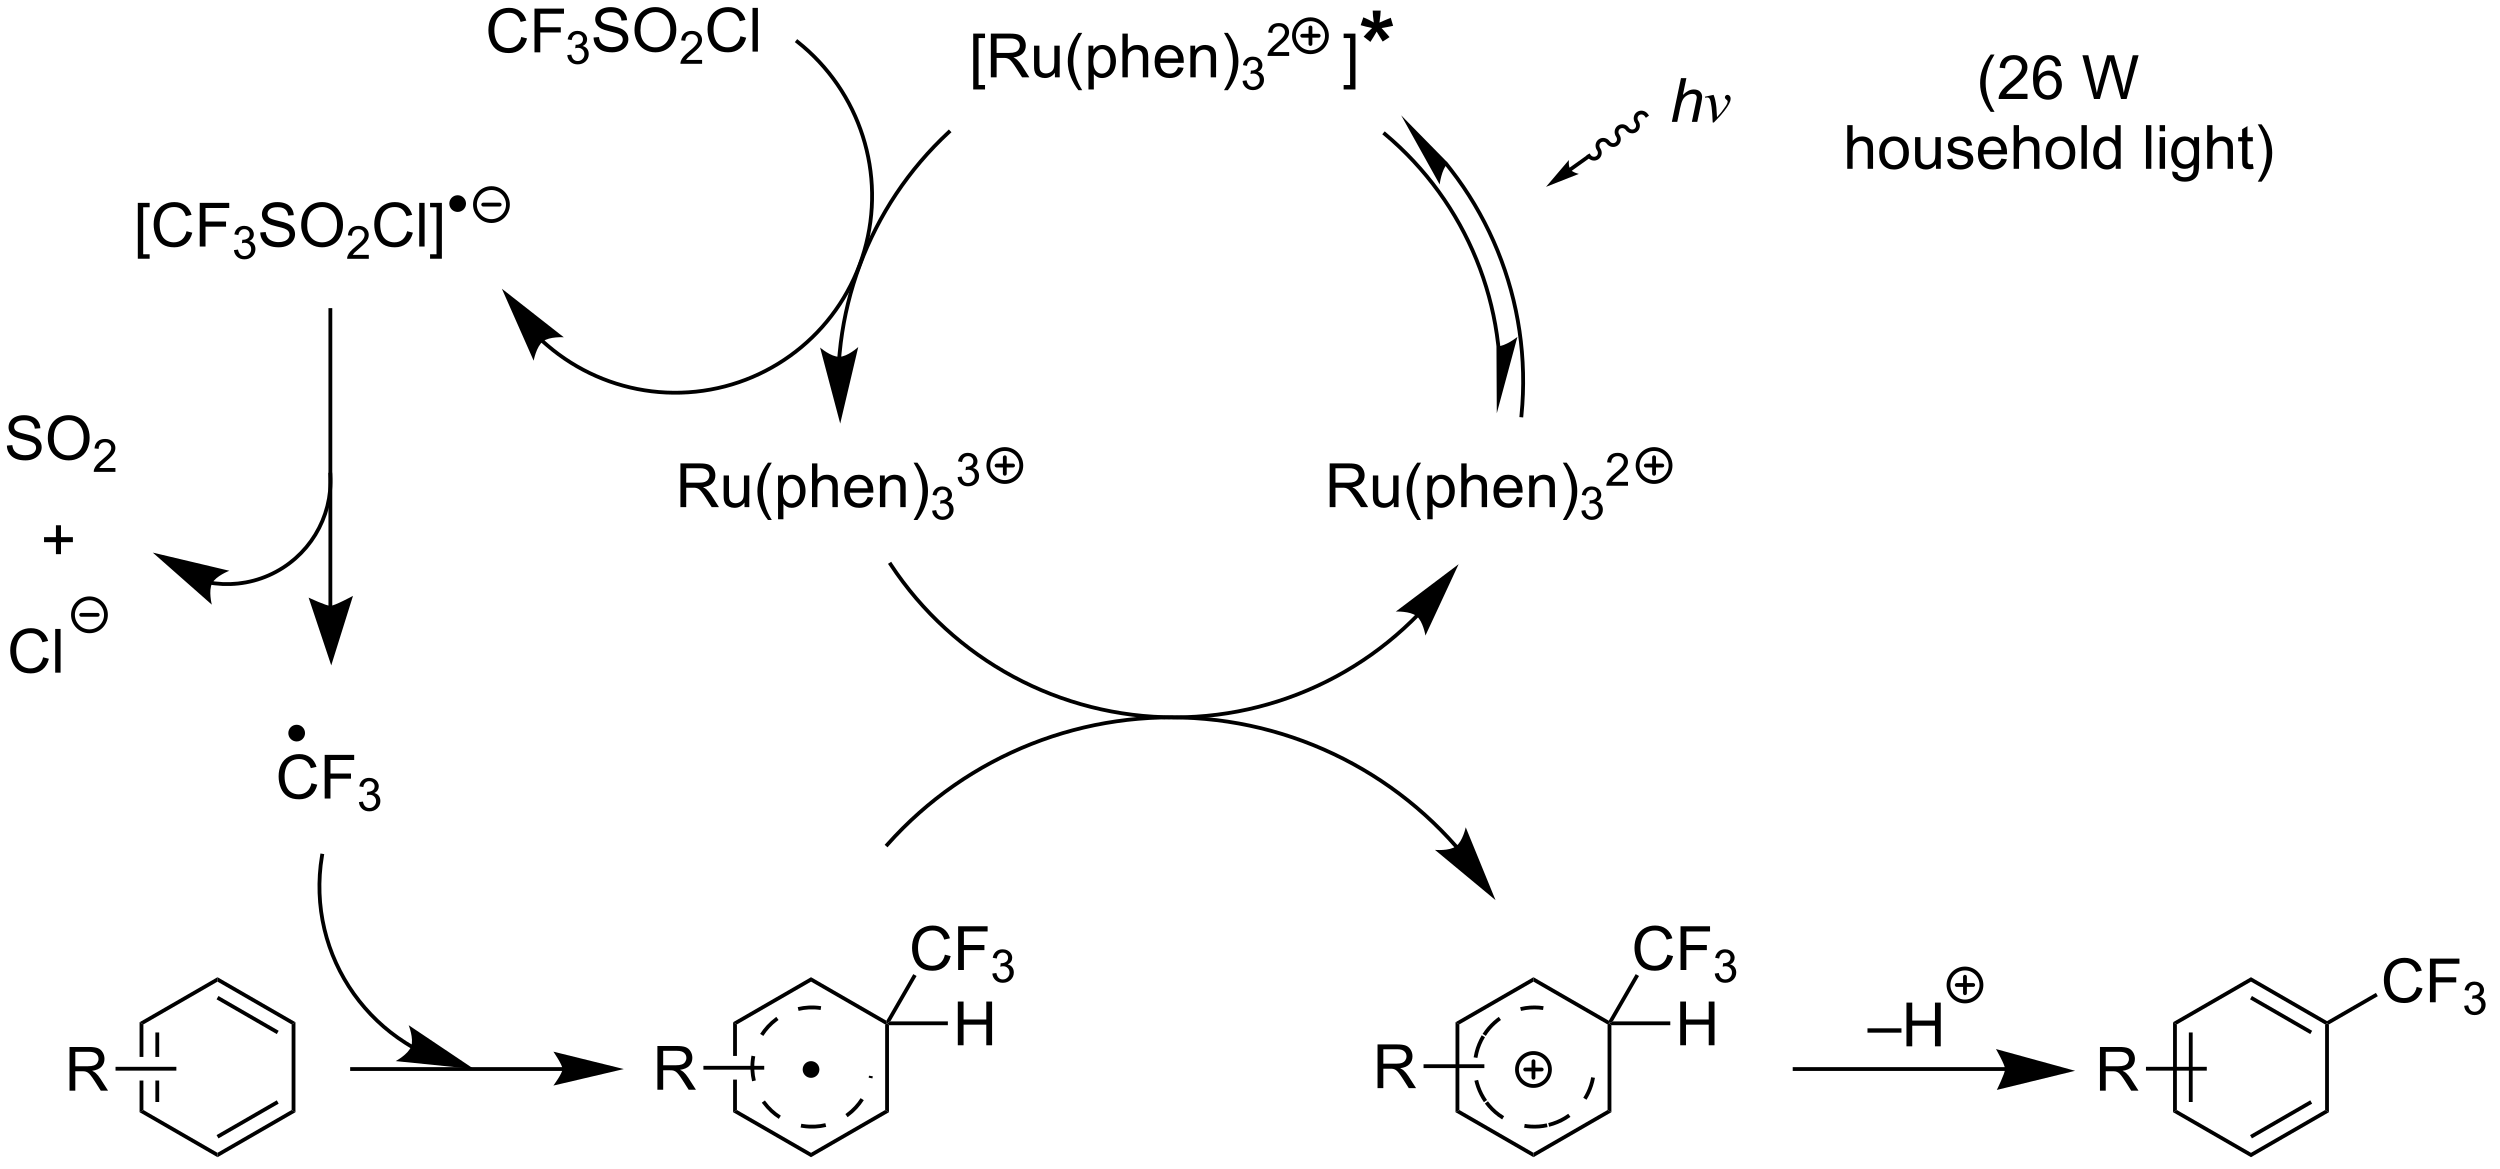 <?xml version="1.0" encoding="UTF-8"?>
<!DOCTYPE svg PUBLIC '-//W3C//DTD SVG 1.0//EN'
          'http://www.w3.org/TR/2001/REC-SVG-20010904/DTD/svg10.dtd'>
<svg stroke-dasharray="none" shape-rendering="auto" xmlns="http://www.w3.org/2000/svg" font-family="'Dialog'" text-rendering="auto" width="449" fill-opacity="1" color-interpolation="auto" color-rendering="auto" preserveAspectRatio="xMidYMid meet" font-size="12px" viewBox="0 0 449 210" fill="black" xmlns:xlink="http://www.w3.org/1999/xlink" stroke="black" image-rendering="auto" stroke-miterlimit="10" stroke-linecap="square" stroke-linejoin="miter" font-style="normal" stroke-width="1" height="210" stroke-dashoffset="0" font-weight="normal" stroke-opacity="1"
><!--Generated by the Batik Graphics2D SVG Generator--><defs id="genericDefs"
  /><g
  ><defs id="defs1"
    ><clipPath clipPathUnits="userSpaceOnUse" id="clipPath1"
      ><path d="M1.316 2.649 L337.319 2.649 L337.319 159.622 L1.316 159.622 L1.316 2.649 Z"
      /></clipPath
      ><clipPath clipPathUnits="userSpaceOnUse" id="clipPath2"
      ><path d="M214.105 126.887 L214.105 279.495 L540.765 279.495 L540.765 126.887 Z"
      /></clipPath
      ><clipPath clipPathUnits="userSpaceOnUse" id="clipPath3"
      ><path d="M1.316 2.649 L1.316 159.622 L337.319 159.622 L337.319 2.649 Z"
      /></clipPath
    ></defs
    ><g transform="scale(1.333,1.333) translate(-1.316,-2.649) matrix(1.029,0,0,1.029,-218.912,-127.866)"
    ><path d="M282.275 131.679 L283.032 131.869 Q282.796 132.804 282.176 133.297 Q281.556 133.786 280.663 133.786 Q279.736 133.786 279.155 133.409 Q278.577 133.031 278.272 132.317 Q277.97 131.601 277.97 130.781 Q277.97 129.885 278.311 129.221 Q278.655 128.554 279.285 128.208 Q279.915 127.862 280.673 127.862 Q281.532 127.862 282.118 128.299 Q282.704 128.737 282.936 129.531 L282.189 129.705 Q281.991 129.08 281.611 128.797 Q281.233 128.51 280.657 128.51 Q279.999 128.51 279.553 128.828 Q279.111 129.143 278.931 129.677 Q278.751 130.211 278.751 130.776 Q278.751 131.507 278.965 132.052 Q279.178 132.596 279.626 132.867 Q280.077 133.135 280.6 133.135 Q281.236 133.135 281.676 132.768 Q282.118 132.401 282.275 131.679 ZM284.005 133.687 L284.005 127.961 L287.87 127.961 L287.87 128.635 L284.763 128.635 L284.763 130.409 L287.45 130.409 L287.45 131.086 L284.763 131.086 L284.763 133.687 L284.005 133.687 Z" stroke="none" clip-path="url(#clipPath2)"
    /></g
    ><g transform="matrix(1.371,0,0,1.371,-293.638,-174.021)"
    ><path d="M288.488 134.152 L289.015 134.082 Q289.107 134.531 289.323 134.729 Q289.542 134.926 289.857 134.926 Q290.228 134.926 290.484 134.668 Q290.741 134.41 290.741 134.029 Q290.741 133.666 290.503 133.432 Q290.267 133.195 289.9 133.195 Q289.751 133.195 289.529 133.254 L289.587 132.791 Q289.64 132.797 289.671 132.797 Q290.009 132.797 290.279 132.621 Q290.548 132.445 290.548 132.078 Q290.548 131.789 290.351 131.6 Q290.155 131.408 289.845 131.408 Q289.536 131.408 289.331 131.602 Q289.126 131.795 289.067 132.182 L288.54 132.088 Q288.638 131.557 288.98 131.266 Q289.323 130.975 289.833 130.975 Q290.185 130.975 290.48 131.125 Q290.776 131.275 290.933 131.537 Q291.089 131.797 291.089 132.09 Q291.089 132.369 290.939 132.598 Q290.79 132.826 290.497 132.961 Q290.878 133.049 291.089 133.326 Q291.3 133.602 291.3 134.018 Q291.3 134.58 290.89 134.973 Q290.48 135.363 289.853 135.363 Q289.288 135.363 288.913 135.027 Q288.54 134.69 288.488 134.152 Z" stroke="none" clip-path="url(#clipPath2)"
    /></g
    ><g transform="matrix(1.371,0,0,1.371,-293.638,-174.021)"
    ><path d="M291.932 131.846 L292.648 131.784 Q292.697 132.213 292.882 132.489 Q293.07 132.765 293.46 132.935 Q293.851 133.104 294.338 133.104 Q294.773 133.104 295.104 132.976 Q295.437 132.846 295.598 132.622 Q295.76 132.398 295.76 132.132 Q295.76 131.862 295.604 131.661 Q295.447 131.461 295.088 131.323 Q294.859 131.234 294.07 131.044 Q293.281 130.854 292.963 130.687 Q292.554 130.471 292.351 130.153 Q292.151 129.836 292.151 129.44 Q292.151 129.007 292.395 128.63 Q292.643 128.252 293.114 128.057 Q293.588 127.862 294.166 127.862 Q294.804 127.862 295.288 128.067 Q295.776 128.273 296.036 128.672 Q296.299 129.07 296.32 129.573 L295.593 129.627 Q295.533 129.086 295.195 128.81 Q294.859 128.531 294.197 128.531 Q293.51 128.531 293.195 128.784 Q292.882 129.034 292.882 129.39 Q292.882 129.698 293.104 129.898 Q293.322 130.096 294.247 130.307 Q295.171 130.515 295.515 130.672 Q296.015 130.901 296.252 131.255 Q296.492 131.609 296.492 132.07 Q296.492 132.526 296.229 132.932 Q295.968 133.336 295.476 133.562 Q294.986 133.786 294.375 133.786 Q293.596 133.786 293.07 133.56 Q292.546 133.33 292.247 132.877 Q291.947 132.422 291.932 131.846 ZM297.296 130.898 Q297.296 129.471 298.062 128.666 Q298.828 127.859 300.038 127.859 Q300.83 127.859 301.466 128.239 Q302.104 128.617 302.437 129.294 Q302.773 129.971 302.773 130.83 Q302.773 131.703 302.421 132.39 Q302.07 133.078 301.424 133.432 Q300.781 133.786 300.033 133.786 Q299.226 133.786 298.588 133.395 Q297.953 133.002 297.625 132.328 Q297.296 131.651 297.296 130.898 ZM298.078 130.909 Q298.078 131.945 298.632 132.541 Q299.19 133.135 300.031 133.135 Q300.885 133.135 301.437 132.534 Q301.992 131.932 301.992 130.828 Q301.992 130.127 301.755 129.607 Q301.518 129.086 301.062 128.799 Q300.609 128.51 300.041 128.51 Q299.236 128.51 298.656 129.065 Q298.078 129.617 298.078 130.909 Z" stroke="none" clip-path="url(#clipPath2)"
    /></g
    ><g transform="matrix(1.371,0,0,1.371,-293.638,-174.021)"
    ><path d="M306.152 134.779 L306.152 135.287 L303.313 135.287 Q303.307 135.096 303.375 134.92 Q303.483 134.631 303.721 134.35 Q303.961 134.069 304.412 133.699 Q305.111 133.125 305.358 132.789 Q305.604 132.453 305.604 132.154 Q305.604 131.842 305.379 131.627 Q305.156 131.41 304.795 131.41 Q304.414 131.41 304.186 131.639 Q303.957 131.867 303.955 132.272 L303.412 132.217 Q303.469 131.609 303.832 131.293 Q304.195 130.975 304.807 130.975 Q305.426 130.975 305.785 131.319 Q306.147 131.66 306.147 132.166 Q306.147 132.424 306.041 132.674 Q305.936 132.922 305.69 133.197 Q305.445 133.473 304.877 133.953 Q304.402 134.352 304.268 134.494 Q304.133 134.637 304.045 134.779 L306.152 134.779 Z" stroke="none" clip-path="url(#clipPath2)"
    /></g
    ><g transform="matrix(1.371,0,0,1.371,-293.638,-174.021)"
    ><path d="M311.171 131.679 L311.929 131.869 Q311.692 132.804 311.072 133.297 Q310.452 133.786 309.559 133.786 Q308.632 133.786 308.051 133.409 Q307.473 133.031 307.168 132.317 Q306.866 131.601 306.866 130.781 Q306.866 129.885 307.208 129.221 Q307.551 128.554 308.182 128.208 Q308.812 127.862 309.57 127.862 Q310.429 127.862 311.015 128.299 Q311.601 128.737 311.833 129.531 L311.085 129.705 Q310.887 129.08 310.507 128.797 Q310.13 128.51 309.554 128.51 Q308.895 128.51 308.45 128.828 Q308.007 129.143 307.827 129.677 Q307.648 130.211 307.648 130.776 Q307.648 131.507 307.861 132.052 Q308.075 132.596 308.523 132.867 Q308.973 133.135 309.497 133.135 Q310.132 133.135 310.572 132.768 Q311.015 132.401 311.171 131.679 ZM312.758 133.687 L312.758 127.961 L313.462 127.961 L313.462 133.687 L312.758 133.687 Z" stroke="none" clip-path="url(#clipPath2)"
    /></g
    ><g transform="matrix(1.371,0,0,1.371,-293.638,-174.021)"
    ><path d="M232.231 160.82 L232.231 153.502 L233.781 153.502 L233.781 154.083 L232.935 154.083 L232.935 160.237 L233.781 160.237 L233.781 160.82 L232.231 160.82 ZM238.613 157.221 L239.371 157.411 Q239.134 158.346 238.514 158.838 Q237.894 159.328 237.001 159.328 Q236.074 159.328 235.493 158.95 Q234.915 158.573 234.61 157.859 Q234.308 157.143 234.308 156.323 Q234.308 155.427 234.649 154.763 Q234.993 154.096 235.623 153.75 Q236.254 153.403 237.011 153.403 Q237.871 153.403 238.457 153.841 Q239.043 154.278 239.274 155.073 L238.527 155.247 Q238.329 154.622 237.949 154.338 Q237.571 154.052 236.996 154.052 Q236.337 154.052 235.892 154.369 Q235.449 154.685 235.269 155.219 Q235.089 155.752 235.089 156.317 Q235.089 157.049 235.303 157.594 Q235.517 158.138 235.964 158.409 Q236.415 158.677 236.938 158.677 Q237.574 158.677 238.014 158.31 Q238.457 157.942 238.613 157.221 ZM240.343 159.229 L240.343 153.502 L244.208 153.502 L244.208 154.177 L241.101 154.177 L241.101 155.95 L243.789 155.95 L243.789 156.627 L241.101 156.627 L241.101 159.229 L240.343 159.229 Z" stroke="none" clip-path="url(#clipPath2)"
    /></g
    ><g transform="matrix(1.371,0,0,1.371,-293.638,-174.021)"
    ><path d="M244.826 159.694 L245.353 159.624 Q245.445 160.073 245.662 160.27 Q245.881 160.468 246.195 160.468 Q246.566 160.468 246.822 160.21 Q247.08 159.952 247.08 159.571 Q247.08 159.208 246.841 158.973 Q246.605 158.737 246.238 158.737 Q246.089 158.737 245.867 158.796 L245.925 158.333 Q245.978 158.339 246.009 158.339 Q246.347 158.339 246.617 158.163 Q246.886 157.987 246.886 157.62 Q246.886 157.331 246.689 157.141 Q246.494 156.95 246.183 156.95 Q245.875 156.95 245.67 157.143 Q245.464 157.337 245.406 157.723 L244.879 157.63 Q244.976 157.098 245.318 156.807 Q245.662 156.516 246.172 156.516 Q246.523 156.516 246.818 156.667 Q247.115 156.817 247.271 157.079 Q247.427 157.339 247.427 157.632 Q247.427 157.911 247.277 158.139 Q247.129 158.368 246.836 158.503 Q247.216 158.591 247.427 158.868 Q247.638 159.143 247.638 159.559 Q247.638 160.122 247.228 160.514 Q246.818 160.905 246.191 160.905 Q245.627 160.905 245.252 160.569 Q244.879 160.231 244.826 159.694 Z" stroke="none" clip-path="url(#clipPath2)"
    /></g
    ><g transform="matrix(1.371,0,0,1.371,-293.638,-174.021)"
    ><path d="M248.27 157.388 L248.986 157.325 Q249.036 157.755 249.221 158.031 Q249.408 158.307 249.799 158.476 Q250.189 158.646 250.676 158.646 Q251.111 158.646 251.442 158.518 Q251.775 158.388 251.937 158.164 Q252.098 157.94 252.098 157.674 Q252.098 157.403 251.942 157.203 Q251.786 157.002 251.426 156.864 Q251.197 156.776 250.408 156.586 Q249.619 156.396 249.301 156.229 Q248.893 156.013 248.689 155.695 Q248.489 155.377 248.489 154.982 Q248.489 154.549 248.734 154.172 Q248.981 153.794 249.452 153.599 Q249.926 153.403 250.505 153.403 Q251.143 153.403 251.627 153.609 Q252.114 153.815 252.374 154.213 Q252.637 154.612 252.658 155.114 L251.932 155.169 Q251.872 154.627 251.533 154.351 Q251.197 154.073 250.536 154.073 Q249.848 154.073 249.533 154.325 Q249.221 154.575 249.221 154.932 Q249.221 155.239 249.442 155.44 Q249.661 155.638 250.585 155.849 Q251.51 156.057 251.853 156.213 Q252.353 156.442 252.59 156.797 Q252.83 157.151 252.83 157.612 Q252.83 158.067 252.567 158.474 Q252.307 158.877 251.814 159.104 Q251.325 159.328 250.713 159.328 Q249.934 159.328 249.408 159.101 Q248.885 158.872 248.585 158.419 Q248.286 157.963 248.27 157.388 ZM253.635 156.44 Q253.635 155.013 254.4 154.208 Q255.166 153.401 256.377 153.401 Q257.169 153.401 257.804 153.781 Q258.442 154.159 258.775 154.836 Q259.111 155.513 259.111 156.372 Q259.111 157.244 258.76 157.932 Q258.408 158.619 257.762 158.974 Q257.119 159.328 256.372 159.328 Q255.564 159.328 254.926 158.937 Q254.291 158.544 253.963 157.869 Q253.635 157.192 253.635 156.44 ZM254.416 156.45 Q254.416 157.487 254.971 158.083 Q255.528 158.677 256.369 158.677 Q257.223 158.677 257.775 158.075 Q258.33 157.474 258.33 156.369 Q258.33 155.669 258.093 155.148 Q257.856 154.627 257.4 154.341 Q256.947 154.052 256.38 154.052 Q255.575 154.052 254.994 154.607 Q254.416 155.159 254.416 156.45 Z" stroke="none" clip-path="url(#clipPath2)"
    /></g
    ><g transform="matrix(1.371,0,0,1.371,-293.638,-174.021)"
    ><path d="M262.491 160.321 L262.491 160.829 L259.651 160.829 Q259.645 160.637 259.714 160.462 Q259.821 160.173 260.059 159.891 Q260.3 159.61 260.751 159.241 Q261.45 158.667 261.696 158.331 Q261.942 157.995 261.942 157.696 Q261.942 157.384 261.717 157.169 Q261.495 156.952 261.134 156.952 Q260.753 156.952 260.524 157.18 Q260.296 157.409 260.294 157.813 L259.751 157.759 Q259.807 157.151 260.171 156.835 Q260.534 156.516 261.145 156.516 Q261.764 156.516 262.124 156.86 Q262.485 157.202 262.485 157.708 Q262.485 157.966 262.38 158.216 Q262.274 158.464 262.028 158.739 Q261.784 159.014 261.216 159.495 Q260.741 159.893 260.606 160.036 Q260.471 160.179 260.384 160.321 L262.491 160.321 Z" stroke="none" clip-path="url(#clipPath2)"
    /></g
    ><g transform="matrix(1.371,0,0,1.371,-293.638,-174.021)"
    ><path d="M267.509 157.221 L268.267 157.411 Q268.03 158.346 267.411 158.838 Q266.791 159.328 265.897 159.328 Q264.97 159.328 264.39 158.95 Q263.812 158.573 263.507 157.859 Q263.205 157.143 263.205 156.323 Q263.205 155.427 263.546 154.763 Q263.89 154.096 264.52 153.75 Q265.15 153.403 265.908 153.403 Q266.767 153.403 267.353 153.841 Q267.939 154.278 268.171 155.073 L267.423 155.247 Q267.226 154.622 266.845 154.338 Q266.468 154.052 265.892 154.052 Q265.233 154.052 264.788 154.369 Q264.345 154.685 264.166 155.219 Q263.986 155.752 263.986 156.317 Q263.986 157.049 264.2 157.594 Q264.413 158.138 264.861 158.409 Q265.312 158.677 265.835 158.677 Q266.47 158.677 266.911 158.31 Q267.353 157.942 267.509 157.221 ZM269.097 159.229 L269.097 153.502 L269.8 153.502 L269.8 159.229 L269.097 159.229 ZM272.064 160.82 L270.515 160.82 L270.515 160.237 L271.361 160.237 L271.361 154.083 L270.515 154.083 L270.515 153.502 L272.064 153.502 L272.064 160.82 Z" stroke="none" clip-path="url(#clipPath2)"
    /></g
    ><g stroke-width="0.5" transform="matrix(1.371,0,0,1.371,-293.638,-174.021)" stroke-linejoin="round" stroke-linecap="round"
    ><path fill="none" d="M278.556 155.892 C277.363 155.892 276.396 154.925 276.396 153.732 C276.396 152.539 277.363 151.572 278.556 151.572 C279.749 151.572 280.716 152.539 280.716 153.732 C280.716 154.925 279.749 155.892 278.556 155.892 M277.476 153.732 L279.636 153.732" clip-path="url(#clipPath2)"
    /></g
    ><g transform="matrix(1.371,0,0,1.371,-293.638,-174.021)"
    ><path d="M274.131 154.445 C273.665 154.445 273.287 154.067 273.287 153.6 C273.287 153.134 273.665 152.756 274.131 152.756 C274.597 152.756 274.975 153.134 274.975 153.6 C274.975 154.067 274.597 154.445 274.131 154.445" stroke="none" clip-path="url(#clipPath2)"
    /></g
    ><g stroke-width="0.5" transform="matrix(1.371,0,0,1.371,-293.638,-174.021)" stroke-linejoin="round" stroke-linecap="round"
    ><path fill="none" d="M274.131 154.445 C273.665 154.445 273.287 154.067 273.287 153.6 C273.287 153.134 273.665 152.756 274.131 152.756 C274.597 152.756 274.975 153.134 274.975 153.6 C274.975 154.067 274.597 154.445 274.131 154.445" clip-path="url(#clipPath2)"
    /></g
    ><g transform="matrix(1.371,0,0,1.371,-293.638,-174.021)"
    ><path d="M215.077 185.302 L215.793 185.24 Q215.843 185.669 216.028 185.945 Q216.215 186.221 216.606 186.391 Q216.996 186.56 217.483 186.56 Q217.918 186.56 218.249 186.432 Q218.582 186.302 218.744 186.078 Q218.905 185.854 218.905 185.589 Q218.905 185.318 218.749 185.117 Q218.593 184.917 218.233 184.779 Q218.004 184.69 217.215 184.5 Q216.426 184.31 216.108 184.143 Q215.7 183.927 215.496 183.609 Q215.296 183.292 215.296 182.896 Q215.296 182.464 215.541 182.086 Q215.788 181.708 216.26 181.513 Q216.733 181.318 217.312 181.318 Q217.95 181.318 218.434 181.524 Q218.921 181.729 219.181 182.128 Q219.444 182.526 219.465 183.029 L218.739 183.083 Q218.679 182.542 218.34 182.266 Q218.004 181.987 217.343 181.987 Q216.655 181.987 216.34 182.24 Q216.028 182.49 216.028 182.846 Q216.028 183.154 216.249 183.354 Q216.468 183.552 217.392 183.763 Q218.317 183.971 218.661 184.128 Q219.161 184.357 219.398 184.711 Q219.637 185.065 219.637 185.526 Q219.637 185.982 219.374 186.388 Q219.114 186.792 218.621 187.018 Q218.132 187.242 217.52 187.242 Q216.741 187.242 216.215 187.016 Q215.692 186.786 215.392 186.333 Q215.093 185.878 215.077 185.302 ZM220.442 184.354 Q220.442 182.927 221.207 182.123 Q221.973 181.315 223.184 181.315 Q223.976 181.315 224.611 181.695 Q225.249 182.073 225.582 182.75 Q225.918 183.427 225.918 184.286 Q225.918 185.159 225.567 185.846 Q225.215 186.534 224.569 186.888 Q223.926 187.242 223.179 187.242 Q222.371 187.242 221.733 186.852 Q221.098 186.458 220.77 185.784 Q220.442 185.107 220.442 184.354 ZM221.223 184.365 Q221.223 185.401 221.778 185.998 Q222.335 186.591 223.176 186.591 Q224.03 186.591 224.582 185.99 Q225.137 185.388 225.137 184.284 Q225.137 183.583 224.9 183.063 Q224.663 182.542 224.207 182.255 Q223.754 181.966 223.187 181.966 Q222.382 181.966 221.801 182.521 Q221.223 183.073 221.223 184.365 Z" stroke="none" clip-path="url(#clipPath2)"
    /></g
    ><g transform="matrix(1.371,0,0,1.371,-293.638,-174.021)"
    ><path d="M229.298 188.236 L229.298 188.743 L226.458 188.743 Q226.452 188.552 226.52 188.376 Q226.628 188.087 226.866 187.806 Q227.107 187.525 227.558 187.155 Q228.257 186.581 228.503 186.245 Q228.749 185.909 228.749 185.611 Q228.749 185.298 228.524 185.083 Q228.302 184.866 227.94 184.866 Q227.56 184.866 227.331 185.095 Q227.103 185.323 227.101 185.728 L226.558 185.673 Q226.614 185.066 226.978 184.749 Q227.341 184.431 227.952 184.431 Q228.571 184.431 228.931 184.775 Q229.292 185.116 229.292 185.622 Q229.292 185.88 229.187 186.13 Q229.081 186.378 228.835 186.654 Q228.591 186.929 228.023 187.409 Q227.548 187.808 227.413 187.95 Q227.278 188.093 227.19 188.236 L229.298 188.236 Z" stroke="none" clip-path="url(#clipPath2)"
    /></g
    ><g transform="matrix(1.371,0,0,1.371,-293.638,-174.021)"
    ><path d="M232.462 260.839 L232.462 265.384 L232.962 265.384 L232.962 261.128 L232.462 260.839 ZM234.532 262.179 L234.532 265.384 L235.032 265.384 L235.032 262.179 ZM234.532 268.483 L234.532 271.289 L235.032 271.289 L235.032 268.483 ZM232.462 268.483 L232.462 272.628 L232.962 272.339 L232.962 268.483 Z" stroke="none" clip-path="url(#clipPath2)"
    /></g
    ><g transform="matrix(1.371,0,0,1.371,-293.638,-174.021)"
    ><path d="M232.462 272.628 L232.962 272.339 L242.671 277.945 L242.671 278.522 Z" stroke="none" clip-path="url(#clipPath2)"
    /></g
    ><g transform="matrix(1.371,0,0,1.371,-293.638,-174.021)"
    ><path d="M242.671 278.522 L242.671 277.945 L252.381 272.339 L252.881 272.628 ZM242.796 276.06 L250.685 271.505 L250.435 271.072 L242.546 275.627 Z" stroke="none" clip-path="url(#clipPath2)"
    /></g
    ><g transform="matrix(1.371,0,0,1.371,-293.638,-174.021)"
    ><path d="M252.881 272.628 L252.381 272.339 L252.381 261.128 L252.881 260.839 Z" stroke="none" clip-path="url(#clipPath2)"
    /></g
    ><g transform="matrix(1.371,0,0,1.371,-293.638,-174.021)"
    ><path d="M252.881 260.839 L252.381 261.128 L242.671 255.523 L242.671 254.945 ZM250.685 261.962 L242.796 257.408 L242.546 257.841 L250.435 262.395 Z" stroke="none" clip-path="url(#clipPath2)"
    /></g
    ><g transform="matrix(1.371,0,0,1.371,-293.638,-174.021)"
    ><path d="M242.671 254.945 L242.671 255.523 L232.962 261.128 L232.462 260.839 Z" stroke="none" clip-path="url(#clipPath2)"
    /></g
    ><g transform="matrix(1.371,0,0,1.371,-293.638,-174.021)"
    ><path d="M223.286 269.808 L223.286 264.082 L225.825 264.082 Q226.59 264.082 226.989 264.236 Q227.387 264.389 227.624 264.78 Q227.864 265.171 227.864 265.644 Q227.864 266.254 227.468 266.673 Q227.075 267.09 226.249 267.202 Q226.551 267.348 226.708 267.488 Q227.038 267.793 227.335 268.249 L228.333 269.808 L227.38 269.808 L226.622 268.616 Q226.288 268.1 226.072 267.827 Q225.859 267.553 225.69 267.444 Q225.52 267.334 225.343 267.293 Q225.215 267.264 224.921 267.264 L224.044 267.264 L224.044 269.808 L223.286 269.808 ZM224.044 266.608 L225.671 266.608 Q226.192 266.608 226.484 266.501 Q226.778 266.394 226.929 266.158 Q227.083 265.921 227.083 265.644 Q227.083 265.238 226.786 264.978 Q226.492 264.715 225.856 264.715 L224.044 264.715 L224.044 266.608 Z" stroke="none" clip-path="url(#clipPath2)"
    /></g
    ><g transform="matrix(1.371,0,0,1.371,-293.638,-174.021)"
    ><path d="M237.281 266.683 L237.281 267.183 L229.313 267.183 L229.313 266.683 Z" stroke="none" clip-path="url(#clipPath2)"
    /></g
    ><g transform="matrix(1.371,0,0,1.371,-293.638,-174.021)"
    ><path d="M219.823 213.038 L220.581 213.228 Q220.344 214.163 219.724 214.655 Q219.104 215.145 218.211 215.145 Q217.284 215.145 216.703 214.767 Q216.125 214.389 215.82 213.676 Q215.518 212.96 215.518 212.139 Q215.518 211.244 215.859 210.58 Q216.203 209.913 216.833 209.566 Q217.464 209.22 218.221 209.22 Q219.081 209.22 219.667 209.658 Q220.253 210.095 220.484 210.889 L219.737 211.064 Q219.539 210.439 219.159 210.155 Q218.781 209.869 218.206 209.869 Q217.547 209.869 217.102 210.186 Q216.659 210.501 216.479 211.035 Q216.299 211.569 216.299 212.134 Q216.299 212.866 216.513 213.41 Q216.727 213.955 217.174 214.225 Q217.625 214.494 218.148 214.494 Q218.784 214.494 219.224 214.126 Q219.667 213.759 219.823 213.038 ZM221.41 215.046 L221.41 209.319 L222.113 209.319 L222.113 215.046 L221.41 215.046 Z" stroke="none" clip-path="url(#clipPath2)"
    /></g
    ><g transform="matrix(1.371,0,0,1.371,-293.638,-174.021)"
    ><path d="M221.505 199.524 L221.505 197.954 L219.946 197.954 L219.946 197.297 L221.505 197.297 L221.505 195.74 L222.169 195.74 L222.169 197.297 L223.727 197.297 L223.727 197.954 L222.169 197.954 L222.169 199.524 L221.505 199.524 Z" stroke="none" clip-path="url(#clipPath2)"
    /></g
    ><g transform="matrix(1.371,0,0,1.371,-293.638,-174.021)"
    ><path d="M498.846 260.839 L499.346 261.128 L499.346 272.339 L498.846 272.628 ZM500.916 262.179 L500.916 271.289 L501.416 271.289 L501.416 262.179 Z" stroke="none" clip-path="url(#clipPath2)"
    /></g
    ><g transform="matrix(1.371,0,0,1.371,-293.638,-174.021)"
    ><path d="M498.846 272.628 L499.346 272.339 L509.056 277.945 L509.056 278.522 Z" stroke="none" clip-path="url(#clipPath2)"
    /></g
    ><g transform="matrix(1.371,0,0,1.371,-293.638,-174.021)"
    ><path d="M509.056 278.522 L509.056 277.945 L518.765 272.339 L519.265 272.628 ZM509.181 276.06 L517.07 271.505 L516.82 271.072 L508.931 275.627 Z" stroke="none" clip-path="url(#clipPath2)"
    /></g
    ><g transform="matrix(1.371,0,0,1.371,-293.638,-174.021)"
    ><path d="M519.265 272.628 L518.765 272.339 L518.765 261.128 L519.015 260.984 L519.265 261.128 Z" stroke="none" clip-path="url(#clipPath2)"
    /></g
    ><g transform="matrix(1.371,0,0,1.371,-293.638,-174.021)"
    ><path d="M519.015 260.695 L519.015 260.984 L518.765 261.128 L509.056 255.523 L509.056 254.945 ZM517.07 261.962 L509.181 257.408 L508.931 257.841 L516.82 262.395 Z" stroke="none" clip-path="url(#clipPath2)"
    /></g
    ><g transform="matrix(1.371,0,0,1.371,-293.638,-174.021)"
    ><path d="M509.056 254.945 L509.056 255.523 L499.346 261.128 L498.846 260.839 Z" stroke="none" clip-path="url(#clipPath2)"
    /></g
    ><g transform="matrix(1.371,0,0,1.371,-293.638,-174.021)"
    ><path d="M489.271 269.808 L489.271 264.082 L491.81 264.082 Q492.576 264.082 492.974 264.236 Q493.373 264.389 493.61 264.78 Q493.849 265.171 493.849 265.644 Q493.849 266.254 493.453 266.673 Q493.06 267.09 492.235 267.202 Q492.537 267.348 492.693 267.488 Q493.024 267.793 493.321 268.249 L494.318 269.808 L493.365 269.808 L492.607 268.616 Q492.274 268.1 492.058 267.827 Q491.844 267.553 491.675 267.444 Q491.505 267.334 491.328 267.293 Q491.201 267.264 490.906 267.264 L490.029 267.264 L490.029 269.808 L489.271 269.808 ZM490.029 266.608 L491.656 266.608 Q492.177 266.608 492.469 266.501 Q492.763 266.394 492.914 266.158 Q493.068 265.921 493.068 265.644 Q493.068 265.238 492.771 264.978 Q492.477 264.715 491.841 264.715 L490.029 264.715 L490.029 266.608 Z" stroke="none" clip-path="url(#clipPath2)"
    /></g
    ><g transform="matrix(1.371,0,0,1.371,-293.638,-174.021)"
    ><path d="M503.266 266.683 L503.266 267.183 L495.298 267.183 L495.298 266.683 Z" stroke="none" clip-path="url(#clipPath2)"
    /></g
    ><g transform="matrix(1.371,0,0,1.371,-293.638,-174.021)"
    ><path d="M530.768 256.221 L531.526 256.411 Q531.289 257.346 530.669 257.838 Q530.049 258.328 529.156 258.328 Q528.229 258.328 527.648 257.95 Q527.07 257.572 526.765 256.859 Q526.463 256.143 526.463 255.322 Q526.463 254.427 526.804 253.763 Q527.148 253.096 527.778 252.75 Q528.409 252.403 529.166 252.403 Q530.026 252.403 530.612 252.841 Q531.198 253.278 531.429 254.072 L530.682 254.247 Q530.484 253.622 530.104 253.338 Q529.726 253.052 529.151 253.052 Q528.492 253.052 528.047 253.369 Q527.604 253.685 527.424 254.218 Q527.245 254.752 527.245 255.317 Q527.245 256.049 527.458 256.593 Q527.672 257.138 528.12 257.409 Q528.57 257.677 529.093 257.677 Q529.729 257.677 530.169 257.31 Q530.612 256.942 530.768 256.221 ZM532.498 258.229 L532.498 252.502 L536.363 252.502 L536.363 253.177 L533.256 253.177 L533.256 254.95 L535.944 254.95 L535.944 255.627 L533.256 255.627 L533.256 258.229 L532.498 258.229 Z" stroke="none" clip-path="url(#clipPath2)"
    /></g
    ><g transform="matrix(1.371,0,0,1.371,-293.638,-174.021)"
    ><path d="M536.981 258.694 L537.508 258.624 Q537.6 259.073 537.817 259.27 Q538.035 259.467 538.35 259.467 Q538.721 259.467 538.977 259.21 Q539.235 258.952 539.235 258.571 Q539.235 258.208 538.996 257.973 Q538.76 257.737 538.393 257.737 Q538.245 257.737 538.022 257.796 L538.08 257.333 Q538.133 257.339 538.164 257.339 Q538.502 257.339 538.772 257.163 Q539.041 256.987 539.041 256.62 Q539.041 256.331 538.844 256.141 Q538.649 255.95 538.338 255.95 Q538.03 255.95 537.825 256.143 Q537.62 256.337 537.561 256.723 L537.034 256.63 Q537.131 256.098 537.473 255.807 Q537.817 255.516 538.327 255.516 Q538.678 255.516 538.973 255.667 Q539.27 255.817 539.426 256.079 Q539.582 256.339 539.582 256.632 Q539.582 256.911 539.432 257.139 Q539.284 257.368 538.991 257.503 Q539.371 257.591 539.582 257.868 Q539.793 258.143 539.793 258.559 Q539.793 259.122 539.383 259.514 Q538.973 259.905 538.346 259.905 Q537.782 259.905 537.407 259.569 Q537.034 259.231 536.981 258.694 Z" stroke="none" clip-path="url(#clipPath2)"
    /></g
    ><g transform="matrix(1.371,0,0,1.371,-293.638,-174.021)"
    ><path d="M519.265 261.128 L519.015 260.984 L519.015 260.695 L525.419 256.998 L525.669 257.431 Z" stroke="none" clip-path="url(#clipPath2)"
    /></g
    ><g transform="matrix(1.371,0,0,1.371,-293.638,-174.021)"
    ><path d="M300.296 269.681 L300.296 263.954 L302.835 263.954 Q303.601 263.954 303.999 264.108 Q304.398 264.262 304.635 264.652 Q304.874 265.043 304.874 265.517 Q304.874 266.126 304.478 266.545 Q304.085 266.962 303.26 267.074 Q303.562 267.22 303.718 267.361 Q304.049 267.665 304.346 268.121 L305.343 269.681 L304.39 269.681 L303.632 268.488 Q303.299 267.972 303.083 267.699 Q302.869 267.426 302.7 267.316 Q302.531 267.207 302.353 267.165 Q302.226 267.137 301.932 267.137 L301.054 267.137 L301.054 269.681 L300.296 269.681 ZM301.054 266.48 L302.682 266.48 Q303.202 266.48 303.494 266.373 Q303.788 266.267 303.939 266.03 Q304.093 265.793 304.093 265.517 Q304.093 265.111 303.796 264.85 Q303.502 264.587 302.866 264.587 L301.054 264.587 L301.054 266.48 Z" stroke="none" clip-path="url(#clipPath2)"
    /></g
    ><g transform="matrix(1.371,0,0,1.371,-293.638,-174.021)"
    ><path d="M310.214 260.839 L310.214 265.256 L310.714 265.256 L310.714 261.128 L310.214 260.839 ZM310.214 268.356 L310.214 272.628 L310.714 272.339 L310.714 268.356 Z" stroke="none" clip-path="url(#clipPath2)"
    /></g
    ><g transform="matrix(1.371,0,0,1.371,-293.638,-174.021)"
    ><path d="M310.214 272.628 L310.714 272.339 L320.423 277.945 L320.423 278.522 Z" stroke="none" clip-path="url(#clipPath2)"
    /></g
    ><g transform="matrix(1.371,0,0,1.371,-293.638,-174.021)"
    ><path d="M320.423 278.522 L320.423 277.945 L330.132 272.339 L330.632 272.628 Z" stroke="none" clip-path="url(#clipPath2)"
    /></g
    ><g transform="matrix(1.371,0,0,1.371,-293.638,-174.021)"
    ><path d="M330.632 272.628 L330.132 272.339 L330.132 261.128 L330.382 260.984 L330.632 261.234 Z" stroke="none" clip-path="url(#clipPath2)"
    /></g
    ><g transform="matrix(1.371,0,0,1.371,-293.638,-174.021)"
    ><path d="M330.291 260.642 L330.382 260.984 L330.132 261.128 L320.423 255.523 L320.423 254.945 Z" stroke="none" clip-path="url(#clipPath2)"
    /></g
    ><g transform="matrix(1.371,0,0,1.371,-293.638,-174.021)"
    ><path d="M320.423 254.945 L320.423 255.523 L310.714 261.128 L310.214 260.839 Z" stroke="none" clip-path="url(#clipPath2)"
    /></g
    ><g transform="matrix(1.371,0,0,1.371,-293.638,-174.021)"
    ><path d="M337.96 251.992 L338.718 252.182 Q338.481 253.117 337.861 253.609 Q337.241 254.098 336.348 254.098 Q335.421 254.098 334.841 253.721 Q334.262 253.343 333.958 252.63 Q333.656 251.914 333.656 251.093 Q333.656 250.197 333.997 249.533 Q334.341 248.867 334.971 248.52 Q335.601 248.174 336.359 248.174 Q337.218 248.174 337.804 248.612 Q338.39 249.049 338.622 249.843 L337.874 250.018 Q337.676 249.393 337.296 249.109 Q336.919 248.822 336.343 248.822 Q335.684 248.822 335.239 249.14 Q334.796 249.455 334.616 249.989 Q334.437 250.523 334.437 251.088 Q334.437 251.82 334.65 252.364 Q334.864 252.908 335.312 253.179 Q335.762 253.447 336.286 253.447 Q336.921 253.447 337.361 253.08 Q337.804 252.713 337.96 251.992 ZM339.691 254 L339.691 248.273 L343.555 248.273 L343.555 248.947 L340.449 248.947 L340.449 250.721 L343.136 250.721 L343.136 251.398 L340.449 251.398 L340.449 254 L339.691 254 Z" stroke="none" clip-path="url(#clipPath2)"
    /></g
    ><g transform="matrix(1.371,0,0,1.371,-293.638,-174.021)"
    ><path d="M344.173 254.465 L344.7 254.394 Q344.792 254.844 345.009 255.041 Q345.228 255.238 345.542 255.238 Q345.913 255.238 346.169 254.98 Q346.427 254.722 346.427 254.342 Q346.427 253.978 346.189 253.744 Q345.952 253.508 345.585 253.508 Q345.437 253.508 345.214 253.566 L345.273 253.103 Q345.325 253.109 345.357 253.109 Q345.695 253.109 345.964 252.934 Q346.234 252.758 346.234 252.391 Q346.234 252.101 346.036 251.912 Q345.841 251.721 345.531 251.721 Q345.222 251.721 345.017 251.914 Q344.812 252.107 344.753 252.494 L344.226 252.4 Q344.324 251.869 344.665 251.578 Q345.009 251.287 345.519 251.287 Q345.87 251.287 346.165 251.437 Q346.462 251.588 346.618 251.85 Q346.775 252.109 346.775 252.402 Q346.775 252.681 346.624 252.91 Q346.476 253.139 346.183 253.273 Q346.564 253.361 346.775 253.639 Q346.986 253.914 346.986 254.33 Q346.986 254.893 346.575 255.285 Q346.165 255.676 345.538 255.676 Q344.974 255.676 344.599 255.34 Q344.226 255.002 344.173 254.465 Z" stroke="none" clip-path="url(#clipPath2)"
    /></g
    ><g transform="matrix(1.371,0,0,1.371,-293.638,-174.021)"
    ><path d="M330.815 260.734 L330.382 260.984 L330.291 260.642 L333.815 254.538 L334.248 254.788 Z" stroke="none" clip-path="url(#clipPath2)"
    /></g
    ><g transform="matrix(1.371,0,0,1.371,-293.638,-174.021)"
    ><path d="M339.648 263.859 L339.648 258.132 L340.406 258.132 L340.406 260.484 L343.382 260.484 L343.382 258.132 L344.14 258.132 L344.14 263.859 L343.382 263.859 L343.382 261.158 L340.406 261.158 L340.406 263.859 L339.648 263.859 Z" stroke="none" clip-path="url(#clipPath2)"
    /></g
    ><g transform="matrix(1.371,0,0,1.371,-293.638,-174.021)"
    ><path d="M330.632 261.234 L330.382 260.984 L330.815 260.734 L338.348 260.734 L338.348 261.234 Z" stroke="none" clip-path="url(#clipPath2)"
    /></g
    ><g transform="matrix(1.371,0,0,1.371,-293.638,-174.021)"
    ><path d="M315.877 260.141 C315.839 260.168 315.802 260.195 315.764 260.222 C315.35 260.528 314.964 260.873 314.613 261.253 C314.296 261.597 314.009 261.969 313.754 262.367 L314.175 262.636 C314.414 262.264 314.684 261.915 314.98 261.593 C315.31 261.236 315.671 260.912 316.061 260.625 C316.096 260.599 316.131 260.573 316.167 260.548 L315.877 260.141 ZM312.623 265.224 C312.606 265.316 312.59 265.409 312.576 265.503 L313.07 265.577 C313.084 265.49 313.099 265.402 313.115 265.316 L312.623 265.224 ZM321.753 258.743 C321.203 258.659 320.658 258.634 320.123 258.661 C319.63 258.686 319.147 258.757 318.678 258.869 L318.793 259.355 C319.233 259.25 319.687 259.184 320.149 259.16 C320.65 259.135 321.162 259.158 321.678 259.237 L321.753 258.743 ZM313.974 271.378 C314.001 271.416 314.028 271.454 314.055 271.491 C314.361 271.906 314.707 272.292 315.087 272.643 C315.431 272.959 315.802 273.247 316.2 273.502 L316.469 273.08 C316.097 272.842 315.748 272.572 315.426 272.275 C315.069 271.946 314.745 271.584 314.458 271.195 C314.432 271.16 314.407 271.125 314.382 271.089 L313.974 271.378 ZM319.057 274.632 C319.149 274.65 319.242 274.665 319.336 274.68 L319.411 274.185 C319.323 274.172 319.236 274.157 319.149 274.141 L319.057 274.632 ZM312.576 265.503 C312.493 266.053 312.467 266.598 312.495 267.133 C312.52 267.625 312.59 268.109 312.702 268.578 L313.188 268.463 C313.084 268.022 313.017 267.569 312.994 267.107 C312.968 266.606 312.992 266.094 313.07 265.577 L312.576 265.503 ZM325.212 273.282 C325.25 273.255 325.287 273.228 325.324 273.2 C325.739 272.894 326.125 272.549 326.476 272.169 C326.793 271.825 327.08 271.453 327.335 271.056 L326.914 270.786 C326.675 271.159 326.405 271.508 326.108 271.83 C325.779 272.187 325.417 272.511 325.028 272.798 C324.993 272.823 324.958 272.849 324.923 272.874 L325.212 273.282 ZM328.466 268.199 C328.483 268.106 328.499 268.014 328.513 267.92 L328.018 267.845 C328.005 267.933 327.99 268.02 327.974 268.106 L328.466 268.199 ZM319.336 274.68 C319.886 274.763 320.431 274.789 320.966 274.761 C321.458 274.736 321.942 274.666 322.411 274.554 L322.296 274.067 C321.856 274.172 321.402 274.238 320.94 274.262 C320.439 274.288 319.927 274.264 319.411 274.185 L319.336 274.68 Z" stroke="none" clip-path="url(#clipPath2)"
    /></g
    ><g transform="matrix(1.371,0,0,1.371,-293.638,-174.021)"
    ><path d="M320.423 267.878 C319.957 267.878 319.578 267.5 319.578 267.033 C319.578 266.567 319.957 266.189 320.423 266.189 C320.889 266.189 321.267 266.567 321.267 267.033 C321.267 267.5 320.889 267.878 320.423 267.878" stroke="none" clip-path="url(#clipPath2)"
    /></g
    ><g stroke-width="0.5" transform="matrix(1.371,0,0,1.371,-293.638,-174.021)" stroke-linejoin="round" stroke-linecap="round"
    ><path fill="none" d="M320.423 267.878 C319.957 267.878 319.578 267.5 319.578 267.033 C319.578 266.567 319.957 266.189 320.423 266.189 C320.889 266.189 321.267 266.567 321.267 267.033 C321.267 267.5 320.889 267.878 320.423 267.878" clip-path="url(#clipPath2)"
    /></g
    ><g transform="matrix(1.371,0,0,1.371,-293.638,-174.021)"
    ><path d="M404.851 260.839 L405.351 261.128 L405.351 272.339 L404.851 272.628 Z" stroke="none" clip-path="url(#clipPath2)"
    /></g
    ><g transform="matrix(1.371,0,0,1.371,-293.638,-174.021)"
    ><path d="M404.851 272.628 L405.351 272.339 L415.06 277.945 L415.06 278.522 Z" stroke="none" clip-path="url(#clipPath2)"
    /></g
    ><g transform="matrix(1.371,0,0,1.371,-293.638,-174.021)"
    ><path d="M415.06 278.522 L415.06 277.945 L424.769 272.339 L425.269 272.628 Z" stroke="none" clip-path="url(#clipPath2)"
    /></g
    ><g transform="matrix(1.371,0,0,1.371,-293.638,-174.021)"
    ><path d="M425.269 272.628 L424.769 272.339 L424.769 261.128 L425.019 260.984 L425.269 261.234 Z" stroke="none" clip-path="url(#clipPath2)"
    /></g
    ><g transform="matrix(1.371,0,0,1.371,-293.638,-174.021)"
    ><path d="M424.928 260.642 L425.019 260.984 L424.769 261.128 L415.06 255.523 L415.06 254.945 Z" stroke="none" clip-path="url(#clipPath2)"
    /></g
    ><g transform="matrix(1.371,0,0,1.371,-293.638,-174.021)"
    ><path d="M415.06 254.945 L415.06 255.523 L405.351 261.128 L404.851 260.839 Z" stroke="none" clip-path="url(#clipPath2)"
    /></g
    ><g transform="matrix(1.371,0,0,1.371,-293.638,-174.021)"
    ><path d="M432.597 251.992 L433.355 252.182 Q433.118 253.117 432.498 253.609 Q431.879 254.098 430.985 254.098 Q430.058 254.098 429.478 253.721 Q428.899 253.343 428.595 252.63 Q428.293 251.914 428.293 251.093 Q428.293 250.197 428.634 249.533 Q428.978 248.867 429.608 248.52 Q430.238 248.174 430.996 248.174 Q431.855 248.174 432.441 248.612 Q433.027 249.049 433.259 249.843 L432.512 250.018 Q432.314 249.393 431.933 249.109 Q431.556 248.822 430.98 248.822 Q430.321 248.822 429.876 249.14 Q429.433 249.455 429.254 249.989 Q429.074 250.523 429.074 251.088 Q429.074 251.82 429.288 252.364 Q429.501 252.908 429.949 253.179 Q430.399 253.447 430.923 253.447 Q431.558 253.447 431.998 253.08 Q432.441 252.713 432.597 251.992 ZM434.328 254 L434.328 248.273 L438.192 248.273 L438.192 248.947 L435.086 248.947 L435.086 250.721 L437.773 250.721 L437.773 251.398 L435.086 251.398 L435.086 254 L434.328 254 Z" stroke="none" clip-path="url(#clipPath2)"
    /></g
    ><g transform="matrix(1.371,0,0,1.371,-293.638,-174.021)"
    ><path d="M438.81 254.465 L439.338 254.394 Q439.43 254.844 439.646 255.041 Q439.865 255.238 440.18 255.238 Q440.551 255.238 440.807 254.98 Q441.064 254.722 441.064 254.342 Q441.064 253.978 440.826 253.744 Q440.59 253.508 440.223 253.508 Q440.074 253.508 439.851 253.566 L439.91 253.103 Q439.963 253.109 439.994 253.109 Q440.332 253.109 440.601 252.934 Q440.871 252.758 440.871 252.391 Q440.871 252.101 440.674 251.912 Q440.478 251.721 440.168 251.721 Q439.859 251.721 439.654 251.914 Q439.449 252.107 439.39 252.494 L438.863 252.4 Q438.961 251.869 439.303 251.578 Q439.646 251.287 440.156 251.287 Q440.508 251.287 440.803 251.437 Q441.099 251.588 441.256 251.85 Q441.412 252.109 441.412 252.402 Q441.412 252.681 441.262 252.91 Q441.113 253.139 440.82 253.273 Q441.201 253.361 441.412 253.639 Q441.623 253.914 441.623 254.33 Q441.623 254.893 441.213 255.285 Q440.803 255.676 440.176 255.676 Q439.611 255.676 439.236 255.34 Q438.863 255.002 438.81 254.465 Z" stroke="none" clip-path="url(#clipPath2)"
    /></g
    ><g transform="matrix(1.371,0,0,1.371,-293.638,-174.021)"
    ><path d="M425.452 260.734 L425.019 260.984 L424.928 260.642 L428.452 254.538 L428.885 254.788 Z" stroke="none" clip-path="url(#clipPath2)"
    /></g
    ><g transform="matrix(1.371,0,0,1.371,-293.638,-174.021)"
    ><path d="M434.285 263.859 L434.285 258.132 L435.043 258.132 L435.043 260.484 L438.019 260.484 L438.019 258.132 L438.777 258.132 L438.777 263.859 L438.019 263.859 L438.019 261.158 L435.043 261.158 L435.043 263.859 L434.285 263.859 Z" stroke="none" clip-path="url(#clipPath2)"
    /></g
    ><g transform="matrix(1.371,0,0,1.371,-293.638,-174.021)"
    ><path d="M425.269 261.234 L425.019 260.984 L425.452 260.734 L432.985 260.734 L432.985 261.234 Z" stroke="none" clip-path="url(#clipPath2)"
    /></g
    ><g transform="matrix(1.371,0,0,1.371,-293.638,-174.021)"
    ><path d="M410.516 260.139 C410.27 260.314 410.033 260.503 409.807 260.705 C409.27 261.185 408.793 261.742 408.394 262.366 L408.815 262.635 C409.19 262.049 409.637 261.528 410.14 261.078 C410.352 260.888 410.575 260.711 410.805 260.547 L410.516 260.139 ZM416.39 258.743 C415.585 258.621 414.781 258.623 414.001 258.739 C413.769 258.773 413.54 258.817 413.313 258.871 L413.429 259.358 C413.642 259.307 413.856 259.265 414.074 259.233 C414.805 259.125 415.559 259.123 416.315 259.237 L416.39 258.743 ZM407.325 268.507 C407.392 268.801 407.476 269.092 407.576 269.378 C407.814 270.058 408.146 270.712 408.57 271.32 L408.98 271.034 C408.582 270.463 408.271 269.85 408.048 269.213 C407.954 268.945 407.875 268.671 407.812 268.396 L407.325 268.507 ZM408.282 262.545 C407.861 263.243 407.555 263.986 407.364 264.751 C407.307 264.978 407.26 265.207 407.223 265.437 L407.717 265.517 C407.752 265.3 407.795 265.086 407.849 264.873 C408.028 264.156 408.315 263.458 408.71 262.804 L408.282 262.545 ZM413.834 274.657 C414.131 274.708 414.432 274.742 414.735 274.759 C415.455 274.799 416.185 274.742 416.909 274.583 L416.802 274.095 C416.122 274.244 415.437 274.297 414.763 274.259 C414.479 274.244 414.197 274.212 413.918 274.164 L413.834 274.657 ZM408.693 271.491 C409.176 272.147 409.746 272.714 410.379 273.184 C410.567 273.323 410.76 273.454 410.959 273.576 L411.221 273.15 C411.034 273.036 410.853 272.913 410.677 272.782 C410.084 272.342 409.549 271.81 409.095 271.195 L408.693 271.491 ZM422.007 270.997 C422.168 270.741 422.314 270.477 422.446 270.203 C422.758 269.554 422.986 268.857 423.116 268.127 L422.623 268.039 C422.501 268.724 422.288 269.378 421.995 269.986 C421.872 270.243 421.734 270.492 421.584 270.731 L422.007 270.997 ZM417.115 274.535 C417.905 274.34 418.647 274.031 419.324 273.625 C419.524 273.505 419.719 273.376 419.908 273.24 L419.615 272.835 C419.438 272.963 419.255 273.083 419.067 273.196 C418.433 273.576 417.737 273.867 416.995 274.05 L417.115 274.535 Z" stroke="none" clip-path="url(#clipPath2)"
    /></g
    ><g stroke-width="0.5" transform="matrix(1.371,0,0,1.371,-293.638,-174.021)" stroke-linejoin="round" stroke-linecap="round"
    ><path fill="none" d="M415.06 269.193 C413.867 269.193 412.9 268.226 412.9 267.033 C412.9 265.84 413.867 264.873 415.06 264.873 C416.253 264.873 417.22 265.84 417.22 267.033 C417.22 268.226 416.253 269.193 415.06 269.193 M413.98 267.033 L416.14 267.033 M415.06 265.953 L415.06 268.113" clip-path="url(#clipPath2)"
    /></g
    ><g transform="matrix(1.371,0,0,1.371,-293.638,-174.021)"
    ><path d="M314.291 266.556 L314.291 267.056 L306.323 267.056 L306.323 266.556 Z" stroke="none" clip-path="url(#clipPath2)"
    /></g
    ><g transform="matrix(1.371,0,0,1.371,-293.638,-174.021)"
    ><path d="M394.634 269.474 L394.634 263.748 L397.173 263.748 Q397.939 263.748 398.337 263.901 Q398.736 264.055 398.972 264.445 Q399.212 264.836 399.212 265.31 Q399.212 265.919 398.816 266.339 Q398.423 266.755 397.597 266.867 Q397.899 267.013 398.056 267.154 Q398.387 267.459 398.683 267.914 L399.681 269.474 L398.728 269.474 L397.97 268.281 Q397.637 267.766 397.42 267.492 Q397.207 267.219 397.038 267.11 Q396.868 267 396.691 266.959 Q396.564 266.93 396.269 266.93 L395.392 266.93 L395.392 269.474 L394.634 269.474 ZM395.392 266.274 L397.019 266.274 Q397.54 266.274 397.832 266.167 Q398.126 266.06 398.277 265.823 Q398.431 265.586 398.431 265.31 Q398.431 264.904 398.134 264.643 Q397.84 264.38 397.204 264.38 L395.392 264.38 L395.392 266.274 Z" stroke="none" clip-path="url(#clipPath2)"
    /></g
    ><g transform="matrix(1.371,0,0,1.371,-293.638,-174.021)"
    ><path d="M408.629 266.349 L408.629 266.849 L400.661 266.849 L400.661 266.349 Z" stroke="none" clip-path="url(#clipPath2)"
    /></g
    ><g transform="matrix(1.371,0,0,1.371,-293.638,-174.021)"
    ><path d="M254.981 229.533 L255.739 229.723 Q255.502 230.658 254.882 231.15 Q254.262 231.64 253.369 231.64 Q252.442 231.64 251.861 231.262 Q251.283 230.885 250.978 230.171 Q250.676 229.455 250.676 228.635 Q250.676 227.739 251.017 227.075 Q251.361 226.408 251.991 226.062 Q252.622 225.715 253.379 225.715 Q254.239 225.715 254.825 226.153 Q255.411 226.59 255.642 227.385 L254.895 227.559 Q254.697 226.934 254.317 226.65 Q253.939 226.364 253.364 226.364 Q252.705 226.364 252.26 226.681 Q251.817 226.997 251.637 227.53 Q251.458 228.064 251.458 228.629 Q251.458 229.361 251.671 229.905 Q251.885 230.45 252.333 230.721 Q252.783 230.989 253.306 230.989 Q253.942 230.989 254.382 230.622 Q254.825 230.254 254.981 229.533 ZM256.711 231.541 L256.711 225.814 L260.576 225.814 L260.576 226.489 L257.469 226.489 L257.469 228.262 L260.157 228.262 L260.157 228.939 L257.469 228.939 L257.469 231.541 L256.711 231.541 Z" stroke="none" clip-path="url(#clipPath2)"
    /></g
    ><g transform="matrix(1.371,0,0,1.371,-293.638,-174.021)"
    ><path d="M261.194 232.006 L261.721 231.936 Q261.813 232.385 262.03 232.582 Q262.248 232.78 262.563 232.78 Q262.934 232.78 263.19 232.522 Q263.448 232.264 263.448 231.883 Q263.448 231.52 263.209 231.285 Q262.973 231.049 262.606 231.049 Q262.457 231.049 262.235 231.108 L262.293 230.645 Q262.346 230.651 262.377 230.651 Q262.715 230.651 262.985 230.475 Q263.254 230.299 263.254 229.932 Q263.254 229.643 263.057 229.453 Q262.862 229.262 262.551 229.262 Q262.243 229.262 262.038 229.455 Q261.832 229.649 261.774 230.035 L261.247 229.942 Q261.344 229.41 261.686 229.119 Q262.03 228.828 262.54 228.828 Q262.891 228.828 263.186 228.979 Q263.483 229.129 263.639 229.391 Q263.795 229.651 263.795 229.944 Q263.795 230.223 263.645 230.451 Q263.497 230.68 263.204 230.815 Q263.584 230.903 263.795 231.18 Q264.006 231.455 264.006 231.871 Q264.006 232.434 263.596 232.826 Q263.186 233.217 262.559 233.217 Q261.995 233.217 261.62 232.881 Q261.247 232.543 261.194 232.006 Z" stroke="none" clip-path="url(#clipPath2)"
    /></g
    ><g transform="matrix(1.371,0,0,1.371,-293.638,-174.021)"
    ><path d="M253.043 223.812 C252.576 223.812 252.198 223.434 252.198 222.968 C252.198 222.501 252.576 222.123 253.043 222.123 C253.509 222.123 253.887 222.501 253.887 222.968 C253.887 223.434 253.509 223.812 253.043 223.812" stroke="none" clip-path="url(#clipPath2)"
    /></g
    ><g stroke-width="0.5" transform="matrix(1.371,0,0,1.371,-293.638,-174.021)" stroke-linejoin="round" stroke-linecap="round"
    ><path fill="none" d="M253.043 223.812 C252.576 223.812 252.198 223.434 252.198 222.968 C252.198 222.501 252.576 222.123 253.043 222.123 C253.509 222.123 253.887 222.501 253.887 222.968 C253.887 223.434 253.509 223.812 253.043 223.812" clip-path="url(#clipPath2)"
    /></g
    ><g transform="matrix(1.371,0,0,1.371,-293.638,-174.021)"
    ><path d="M458.816 262.208 L458.816 261.64 L463.267 261.64 L463.267 262.208 L458.816 262.208 ZM463.922 263.997 L463.922 258.27 L464.68 258.27 L464.68 260.622 L467.656 260.622 L467.656 258.27 L468.414 258.27 L468.414 263.997 L467.656 263.997 L467.656 261.296 L464.68 261.296 L464.68 263.997 L463.922 263.997 Z" stroke="none" clip-path="url(#clipPath2)"
    /></g
    ><g stroke-width="0.5" transform="matrix(1.371,0,0,1.371,-293.638,-174.021)" stroke-linejoin="round" stroke-linecap="round"
    ><path fill="none" d="M471.588 258.122 C470.395 258.122 469.428 257.155 469.428 255.962 C469.428 254.769 470.395 253.802 471.588 253.802 C472.781 253.802 473.748 254.769 473.748 255.962 C473.748 257.155 472.781 258.122 471.588 258.122 M470.508 255.962 L472.668 255.962 M471.588 254.882 L471.588 257.042" clip-path="url(#clipPath2)"
    /></g
    ><g stroke-width="0.5" transform="matrix(1.371,0,0,1.371,-293.638,-174.021)" stroke-linejoin="round" stroke-linecap="round"
    ><path fill="none" d="M225.897 209.631 C224.704 209.631 223.737 208.664 223.737 207.471 C223.737 206.278 224.704 205.311 225.897 205.311 C227.09 205.311 228.057 206.278 228.057 207.471 C228.057 208.664 227.09 209.631 225.897 209.631 M224.817 207.471 L226.977 207.471" clip-path="url(#clipPath2)"
    /></g
    ><g transform="matrix(1.371,0,0,1.371,-293.638,-174.021)"
    ><path d="M341.668 138.652 L341.668 131.334 L343.217 131.334 L343.217 131.915 L342.371 131.915 L342.371 138.069 L343.217 138.069 L343.217 138.652 L341.668 138.652 ZM343.976 137.061 L343.976 131.334 L346.515 131.334 Q347.281 131.334 347.68 131.488 Q348.078 131.642 348.315 132.032 Q348.555 132.423 348.555 132.897 Q348.555 133.506 348.159 133.926 Q347.765 134.342 346.94 134.454 Q347.242 134.6 347.398 134.741 Q347.729 135.046 348.026 135.501 L349.023 137.061 L348.07 137.061 L347.312 135.868 Q346.979 135.353 346.763 135.079 Q346.549 134.806 346.38 134.696 Q346.211 134.587 346.034 134.546 Q345.906 134.517 345.612 134.517 L344.734 134.517 L344.734 137.061 L343.976 137.061 ZM344.734 133.861 L346.362 133.861 Q346.883 133.861 347.174 133.754 Q347.469 133.647 347.62 133.41 Q347.773 133.173 347.773 132.897 Q347.773 132.491 347.476 132.23 Q347.182 131.967 346.547 131.967 L344.734 131.967 L344.734 133.861 ZM352.371 137.061 L352.371 136.452 Q351.887 137.155 351.053 137.155 Q350.686 137.155 350.368 137.014 Q350.051 136.874 349.894 136.66 Q349.741 136.446 349.678 136.139 Q349.637 135.931 349.637 135.483 L349.637 132.913 L350.34 132.913 L350.34 135.212 Q350.34 135.764 350.381 135.954 Q350.449 136.233 350.663 136.392 Q350.879 136.548 351.194 136.548 Q351.512 136.548 351.788 136.387 Q352.066 136.225 352.181 135.946 Q352.295 135.665 352.295 135.134 L352.295 132.913 L352.998 132.913 L352.998 137.061 L352.371 137.061 ZM355.445 138.746 Q354.862 138.012 354.458 137.027 Q354.057 136.04 354.057 134.986 Q354.057 134.056 354.359 133.204 Q354.711 132.217 355.445 131.236 L355.948 131.236 Q355.476 132.048 355.323 132.397 Q355.086 132.936 354.948 133.522 Q354.781 134.251 354.781 134.991 Q354.781 136.868 355.948 138.746 L355.445 138.746 ZM356.765 138.652 L356.765 132.913 L357.406 132.913 L357.406 133.452 Q357.633 133.134 357.916 132.978 Q358.203 132.819 358.609 132.819 Q359.14 132.819 359.547 133.092 Q359.953 133.366 360.159 133.863 Q360.367 134.361 360.367 134.954 Q360.367 135.592 360.138 136.103 Q359.909 136.611 359.474 136.884 Q359.039 137.155 358.557 137.155 Q358.205 137.155 357.927 137.006 Q357.648 136.858 357.469 136.631 L357.469 138.652 L356.765 138.652 ZM357.401 135.009 Q357.401 135.811 357.724 136.194 Q358.049 136.577 358.51 136.577 Q358.979 136.577 359.312 136.181 Q359.648 135.782 359.648 134.952 Q359.648 134.157 359.32 133.764 Q358.995 133.368 358.541 133.368 Q358.094 133.368 357.747 133.79 Q357.401 134.209 357.401 135.009 ZM361.215 137.061 L361.215 131.334 L361.918 131.334 L361.918 133.389 Q362.41 132.819 363.16 132.819 Q363.621 132.819 363.959 133.001 Q364.301 133.181 364.446 133.501 Q364.592 133.821 364.592 134.431 L364.592 137.061 L363.889 137.061 L363.889 134.431 Q363.889 133.905 363.66 133.665 Q363.433 133.423 363.014 133.423 Q362.702 133.423 362.426 133.587 Q362.152 133.749 362.035 134.027 Q361.918 134.303 361.918 134.79 L361.918 137.061 L361.215 137.061 ZM368.502 135.725 L369.229 135.814 Q369.057 136.452 368.591 136.803 Q368.127 137.155 367.406 137.155 Q366.495 137.155 365.961 136.595 Q365.43 136.032 365.43 135.022 Q365.43 133.975 365.969 133.397 Q366.508 132.819 367.367 132.819 Q368.198 132.819 368.724 133.387 Q369.252 133.952 369.252 134.978 Q369.252 135.04 369.25 135.165 L366.156 135.165 Q366.195 135.85 366.541 136.215 Q366.89 136.577 367.409 136.577 Q367.797 136.577 368.07 136.374 Q368.344 136.171 368.502 135.725 ZM366.195 134.587 L368.51 134.587 Q368.463 134.064 368.245 133.803 Q367.909 133.397 367.375 133.397 Q366.89 133.397 366.56 133.722 Q366.229 134.046 366.195 134.587 ZM370.113 137.061 L370.113 132.913 L370.746 132.913 L370.746 133.501 Q371.202 132.819 372.066 132.819 Q372.441 132.819 372.754 132.954 Q373.069 133.087 373.225 133.306 Q373.381 133.525 373.444 133.827 Q373.483 134.022 373.483 134.509 L373.483 137.061 L372.78 137.061 L372.78 134.538 Q372.78 134.108 372.696 133.894 Q372.616 133.681 372.407 133.556 Q372.199 133.428 371.918 133.428 Q371.467 133.428 371.142 133.715 Q370.816 133.999 370.816 134.796 L370.816 137.061 L370.113 137.061 ZM375.023 138.746 L374.518 138.746 Q375.687 136.868 375.687 134.991 Q375.687 134.256 375.518 133.532 Q375.385 132.946 375.148 132.407 Q374.995 132.056 374.518 131.236 L375.023 131.236 Q375.758 132.217 376.109 133.204 Q376.409 134.056 376.409 134.986 Q376.409 136.04 376.005 137.027 Q375.601 138.012 375.023 138.746 Z" stroke="none" clip-path="url(#clipPath2)"
    /></g
    ><g transform="matrix(1.371,0,0,1.371,-293.638,-174.021)"
    ><path d="M376.95 137.526 L377.477 137.456 Q377.569 137.905 377.786 138.102 Q378.004 138.3 378.319 138.3 Q378.69 138.3 378.946 138.042 Q379.204 137.784 379.204 137.403 Q379.204 137.04 378.965 136.806 Q378.729 136.569 378.362 136.569 Q378.213 136.569 377.991 136.628 L378.049 136.165 Q378.102 136.171 378.133 136.171 Q378.471 136.171 378.741 135.995 Q379.01 135.819 379.01 135.452 Q379.01 135.163 378.813 134.974 Q378.618 134.782 378.307 134.782 Q377.998 134.782 377.793 134.976 Q377.588 135.169 377.53 135.556 L377.002 135.462 Q377.1 134.931 377.442 134.64 Q377.786 134.349 378.295 134.349 Q378.647 134.349 378.942 134.499 Q379.239 134.649 379.395 134.911 Q379.551 135.171 379.551 135.464 Q379.551 135.743 379.401 135.972 Q379.252 136.2 378.959 136.335 Q379.34 136.423 379.551 136.7 Q379.762 136.976 379.762 137.392 Q379.762 137.954 379.352 138.347 Q378.942 138.737 378.315 138.737 Q377.75 138.737 377.375 138.401 Q377.002 138.063 376.95 137.526 Z" stroke="none" clip-path="url(#clipPath2)"
    /></g
    ><g transform="matrix(1.371,0,0,1.371,-293.638,-174.021)"
    ><path d="M383.056 133.753 L383.056 134.261 L380.216 134.261 Q380.21 134.07 380.279 133.894 Q380.386 133.605 380.625 133.324 Q380.865 133.042 381.316 132.673 Q382.015 132.099 382.261 131.763 Q382.507 131.427 382.507 131.128 Q382.507 130.816 382.283 130.601 Q382.06 130.384 381.699 130.384 Q381.318 130.384 381.089 130.613 Q380.861 130.841 380.859 131.245 L380.316 131.191 Q380.373 130.583 380.736 130.267 Q381.099 129.949 381.71 129.949 Q382.329 129.949 382.689 130.292 Q383.05 130.634 383.05 131.14 Q383.05 131.398 382.945 131.648 Q382.839 131.896 382.593 132.171 Q382.349 132.447 381.781 132.927 Q381.306 133.326 381.171 133.468 Q381.037 133.611 380.949 133.753 L383.056 133.753 Z" stroke="none" clip-path="url(#clipPath2)"
    /></g
    ><g transform="matrix(1.371,0,0,1.371,-293.638,-174.021)"
    ><path d="M391.743 138.652 L390.193 138.652 L390.193 138.069 L391.039 138.069 L391.039 131.915 L390.193 131.915 L390.193 131.334 L391.743 131.334 L391.743 138.652 Z" stroke="none" clip-path="url(#clipPath2)"
    /></g
    ><g transform="matrix(1.371,0,0,1.371,-293.638,-174.021)"
    ><path d="M393.7 132.421 L392.813 131.733 Q393.235 131.26 393.692 130.827 Q393.875 130.651 393.922 130.604 Q393.774 130.581 393.082 130.409 Q392.586 130.288 392.426 130.229 L392.774 129.198 Q393.539 129.506 394.145 129.881 Q394.004 128.928 394.004 128.323 L395.047 128.323 Q395.047 128.752 394.887 129.893 Q395.004 129.846 395.391 129.667 Q395.918 129.424 396.364 129.256 L396.676 130.315 Q396.024 130.463 395.168 130.604 L395.872 131.393 Q396.082 131.635 396.207 131.788 L395.309 132.377 L394.52 131.073 Q394.161 131.706 393.7 132.421 Z" stroke="none" clip-path="url(#clipPath2)"
    /></g
    ><g stroke-width="0.5" transform="matrix(1.371,0,0,1.371,-293.638,-174.021)" stroke-linejoin="round" stroke-linecap="round"
    ><path fill="none" d="M385.846 133.771 C384.653 133.771 383.686 132.804 383.686 131.611 C383.686 130.418 384.653 129.451 385.846 129.451 C387.039 129.451 388.006 130.418 388.006 131.611 C388.006 132.804 387.039 133.771 385.846 133.771 M384.766 131.611 L386.926 131.611 M385.846 130.531 L385.846 132.691" clip-path="url(#clipPath2)"
    /></g
    ><g transform="matrix(1.371,0,0,1.371,-293.638,-174.021)"
    ><path d="M388.365 193.363 L388.365 187.637 L390.904 187.637 Q391.67 187.637 392.068 187.79 Q392.467 187.944 392.704 188.335 Q392.943 188.725 392.943 189.199 Q392.943 189.809 392.548 190.228 Q392.154 190.644 391.329 190.756 Q391.631 190.902 391.787 191.043 Q392.118 191.348 392.415 191.803 L393.412 193.363 L392.459 193.363 L391.701 192.171 Q391.368 191.655 391.152 191.381 Q390.938 191.108 390.769 190.999 Q390.6 190.889 390.423 190.848 Q390.295 190.819 390.001 190.819 L389.123 190.819 L389.123 193.363 L388.365 193.363 ZM389.123 190.163 L390.751 190.163 Q391.272 190.163 391.563 190.056 Q391.857 189.949 392.008 189.712 Q392.162 189.475 392.162 189.199 Q392.162 188.793 391.865 188.533 Q391.571 188.269 390.935 188.269 L389.123 188.269 L389.123 190.163 ZM396.76 193.363 L396.76 192.754 Q396.275 193.457 395.442 193.457 Q395.075 193.457 394.757 193.316 Q394.439 193.176 394.283 192.962 Q394.13 192.749 394.067 192.441 Q394.025 192.233 394.025 191.785 L394.025 189.215 L394.728 189.215 L394.728 191.514 Q394.728 192.066 394.77 192.256 Q394.838 192.535 395.051 192.694 Q395.267 192.85 395.583 192.85 Q395.9 192.85 396.176 192.689 Q396.455 192.527 396.57 192.249 Q396.684 191.968 396.684 191.436 L396.684 189.215 L397.387 189.215 L397.387 193.363 L396.76 193.363 ZM399.834 195.048 Q399.251 194.314 398.847 193.329 Q398.446 192.343 398.446 191.288 Q398.446 190.358 398.748 189.506 Q399.1 188.519 399.834 187.538 L400.337 187.538 Q399.865 188.35 399.712 188.699 Q399.475 189.238 399.337 189.824 Q399.17 190.553 399.17 191.293 Q399.17 193.171 400.337 195.048 L399.834 195.048 ZM401.154 194.954 L401.154 189.215 L401.795 189.215 L401.795 189.754 Q402.022 189.436 402.305 189.28 Q402.592 189.121 402.998 189.121 Q403.529 189.121 403.935 189.394 Q404.342 189.668 404.548 190.165 Q404.756 190.663 404.756 191.256 Q404.756 191.894 404.527 192.405 Q404.298 192.913 403.863 193.186 Q403.428 193.457 402.946 193.457 Q402.594 193.457 402.316 193.309 Q402.037 193.16 401.857 192.934 L401.857 194.954 L401.154 194.954 ZM401.79 191.311 Q401.79 192.113 402.113 192.496 Q402.438 192.879 402.899 192.879 Q403.368 192.879 403.701 192.483 Q404.037 192.085 404.037 191.254 Q404.037 190.46 403.709 190.066 Q403.383 189.671 402.93 189.671 Q402.482 189.671 402.136 190.093 Q401.79 190.512 401.79 191.311 ZM405.603 193.363 L405.603 187.637 L406.307 187.637 L406.307 189.691 Q406.799 189.121 407.549 189.121 Q408.01 189.121 408.348 189.303 Q408.689 189.483 408.835 189.803 Q408.981 190.124 408.981 190.733 L408.981 193.363 L408.278 193.363 L408.278 190.733 Q408.278 190.207 408.049 189.968 Q407.822 189.725 407.403 189.725 Q407.091 189.725 406.814 189.889 Q406.541 190.051 406.424 190.329 Q406.307 190.606 406.307 191.093 L406.307 193.363 L405.603 193.363 ZM412.891 192.027 L413.618 192.116 Q413.446 192.754 412.98 193.106 Q412.516 193.457 411.795 193.457 Q410.883 193.457 410.35 192.897 Q409.818 192.335 409.818 191.324 Q409.818 190.277 410.357 189.699 Q410.897 189.121 411.756 189.121 Q412.587 189.121 413.113 189.689 Q413.641 190.254 413.641 191.28 Q413.641 191.343 413.639 191.468 L410.545 191.468 Q410.584 192.152 410.93 192.517 Q411.279 192.879 411.798 192.879 Q412.185 192.879 412.459 192.676 Q412.732 192.473 412.891 192.027 ZM410.584 190.889 L412.899 190.889 Q412.852 190.366 412.633 190.106 Q412.298 189.699 411.764 189.699 Q411.279 189.699 410.949 190.025 Q410.618 190.348 410.584 190.889 ZM414.502 193.363 L414.502 189.215 L415.135 189.215 L415.135 189.803 Q415.591 189.121 416.455 189.121 Q416.83 189.121 417.142 189.256 Q417.458 189.389 417.614 189.608 Q417.77 189.827 417.833 190.129 Q417.872 190.324 417.872 190.811 L417.872 193.363 L417.169 193.363 L417.169 190.84 Q417.169 190.41 417.085 190.197 Q417.005 189.983 416.796 189.858 Q416.588 189.731 416.307 189.731 Q415.856 189.731 415.531 190.017 Q415.205 190.301 415.205 191.098 L415.205 193.363 L414.502 193.363 ZM419.412 195.048 L418.907 195.048 Q420.076 193.171 420.076 191.293 Q420.076 190.559 419.907 189.835 Q419.774 189.249 419.537 188.71 Q419.383 188.358 418.907 187.538 L419.412 187.538 Q420.147 188.519 420.498 189.506 Q420.798 190.358 420.798 191.288 Q420.798 192.343 420.394 193.329 Q419.99 194.314 419.412 195.048 Z" stroke="none" clip-path="url(#clipPath2)"
    /></g
    ><g transform="matrix(1.371,0,0,1.371,-293.638,-174.021)"
    ><path d="M421.338 193.828 L421.866 193.758 Q421.958 194.207 422.174 194.405 Q422.393 194.602 422.708 194.602 Q423.079 194.602 423.334 194.344 Q423.592 194.086 423.592 193.706 Q423.592 193.342 423.354 193.108 Q423.118 192.871 422.75 192.871 Q422.602 192.871 422.38 192.93 L422.438 192.467 Q422.491 192.473 422.522 192.473 Q422.86 192.473 423.13 192.297 Q423.399 192.121 423.399 191.754 Q423.399 191.465 423.202 191.276 Q423.006 191.084 422.696 191.084 Q422.387 191.084 422.182 191.278 Q421.977 191.471 421.918 191.858 L421.391 191.764 Q421.489 191.233 421.831 190.942 Q422.174 190.651 422.684 190.651 Q423.036 190.651 423.331 190.801 Q423.627 190.952 423.784 191.213 Q423.94 191.473 423.94 191.766 Q423.94 192.045 423.79 192.274 Q423.641 192.502 423.348 192.637 Q423.729 192.725 423.94 193.002 Q424.151 193.278 424.151 193.694 Q424.151 194.256 423.741 194.649 Q423.331 195.04 422.704 195.04 Q422.139 195.04 421.764 194.703 Q421.391 194.366 421.338 193.828 Z" stroke="none" clip-path="url(#clipPath2)"
    /></g
    ><g transform="matrix(1.371,0,0,1.371,-293.638,-174.021)"
    ><path d="M427.445 190.055 L427.445 190.563 L424.605 190.563 Q424.599 190.372 424.668 190.196 Q424.775 189.907 425.013 189.626 Q425.253 189.345 425.705 188.975 Q426.404 188.401 426.65 188.065 Q426.896 187.729 426.896 187.43 Q426.896 187.118 426.671 186.903 Q426.449 186.686 426.087 186.686 Q425.707 186.686 425.478 186.915 Q425.25 187.143 425.248 187.548 L424.705 187.493 Q424.761 186.886 425.125 186.569 Q425.488 186.251 426.099 186.251 Q426.718 186.251 427.078 186.595 Q427.439 186.936 427.439 187.442 Q427.439 187.7 427.334 187.95 Q427.228 188.198 426.982 188.473 Q426.738 188.749 426.17 189.229 Q425.695 189.628 425.56 189.77 Q425.425 189.913 425.337 190.055 L427.445 190.055 Z" stroke="none" clip-path="url(#clipPath2)"
    /></g
    ><g stroke-width="0.5" transform="matrix(1.371,0,0,1.371,-293.638,-174.021)" stroke-linejoin="round" stroke-linecap="round"
    ><path fill="none" d="M430.86 190.073 C429.667 190.073 428.7 189.106 428.7 187.913 C428.7 186.72 429.667 185.753 430.86 185.753 C432.053 185.753 433.02 186.72 433.02 187.913 C433.02 189.106 432.053 190.073 430.86 190.073 M429.78 187.913 L431.94 187.913 M430.86 186.833 L430.86 188.993" clip-path="url(#clipPath2)"
    /></g
    ><g transform="matrix(1.371,0,0,1.371,-293.638,-174.021)"
    ><path d="M303.313 193.363 L303.313 187.637 L305.852 187.637 Q306.618 187.637 307.016 187.79 Q307.415 187.944 307.652 188.335 Q307.891 188.725 307.891 189.199 Q307.891 189.809 307.495 190.228 Q307.102 190.644 306.277 190.756 Q306.579 190.902 306.735 191.043 Q307.066 191.348 307.363 191.803 L308.36 193.363 L307.407 193.363 L306.649 192.171 Q306.316 191.655 306.099 191.381 Q305.886 191.108 305.717 190.999 Q305.547 190.889 305.37 190.848 Q305.243 190.819 304.948 190.819 L304.071 190.819 L304.071 193.363 L303.313 193.363 ZM304.071 190.163 L305.698 190.163 Q306.219 190.163 306.511 190.056 Q306.805 189.949 306.956 189.712 Q307.11 189.475 307.11 189.199 Q307.11 188.793 306.813 188.533 Q306.519 188.269 305.883 188.269 L304.071 188.269 L304.071 190.163 ZM311.708 193.363 L311.708 192.754 Q311.223 193.457 310.39 193.457 Q310.023 193.457 309.705 193.316 Q309.387 193.176 309.231 192.962 Q309.077 192.749 309.015 192.441 Q308.973 192.233 308.973 191.785 L308.973 189.215 L309.676 189.215 L309.676 191.514 Q309.676 192.066 309.718 192.256 Q309.786 192.535 309.999 192.694 Q310.215 192.85 310.531 192.85 Q310.848 192.85 311.124 192.689 Q311.403 192.527 311.517 192.249 Q311.632 191.968 311.632 191.436 L311.632 189.215 L312.335 189.215 L312.335 193.363 L311.708 193.363 ZM314.782 195.048 Q314.198 194.314 313.795 193.329 Q313.394 192.343 313.394 191.288 Q313.394 190.358 313.696 189.506 Q314.047 188.519 314.782 187.538 L315.284 187.538 Q314.813 188.35 314.659 188.699 Q314.422 189.238 314.284 189.824 Q314.118 190.553 314.118 191.293 Q314.118 193.171 315.284 195.048 L314.782 195.048 ZM316.102 194.954 L316.102 189.215 L316.743 189.215 L316.743 189.754 Q316.969 189.436 317.253 189.28 Q317.54 189.121 317.946 189.121 Q318.477 189.121 318.883 189.394 Q319.29 189.668 319.495 190.165 Q319.704 190.663 319.704 191.256 Q319.704 191.894 319.474 192.405 Q319.245 192.913 318.81 193.186 Q318.375 193.457 317.894 193.457 Q317.542 193.457 317.264 193.309 Q316.985 193.16 316.805 192.934 L316.805 194.954 L316.102 194.954 ZM316.738 191.311 Q316.738 192.113 317.06 192.496 Q317.386 192.879 317.847 192.879 Q318.316 192.879 318.649 192.483 Q318.985 192.085 318.985 191.254 Q318.985 190.46 318.657 190.066 Q318.331 189.671 317.878 189.671 Q317.43 189.671 317.084 190.093 Q316.738 190.512 316.738 191.311 ZM320.551 193.363 L320.551 187.637 L321.254 187.637 L321.254 189.691 Q321.747 189.121 322.497 189.121 Q322.958 189.121 323.296 189.303 Q323.637 189.483 323.783 189.803 Q323.929 190.124 323.929 190.733 L323.929 193.363 L323.226 193.363 L323.226 190.733 Q323.226 190.207 322.997 189.968 Q322.77 189.725 322.351 189.725 Q322.038 189.725 321.762 189.889 Q321.489 190.051 321.372 190.329 Q321.254 190.606 321.254 191.093 L321.254 193.363 L320.551 193.363 ZM327.839 192.027 L328.566 192.116 Q328.394 192.754 327.928 193.106 Q327.464 193.457 326.743 193.457 Q325.831 193.457 325.297 192.897 Q324.766 192.335 324.766 191.324 Q324.766 190.277 325.305 189.699 Q325.844 189.121 326.704 189.121 Q327.534 189.121 328.06 189.689 Q328.589 190.254 328.589 191.28 Q328.589 191.343 328.587 191.468 L325.493 191.468 Q325.532 192.152 325.878 192.517 Q326.227 192.879 326.745 192.879 Q327.133 192.879 327.407 192.676 Q327.68 192.473 327.839 192.027 ZM325.532 190.889 L327.847 190.889 Q327.8 190.366 327.581 190.106 Q327.245 189.699 326.712 189.699 Q326.227 189.699 325.896 190.025 Q325.566 190.348 325.532 190.889 ZM329.45 193.363 L329.45 189.215 L330.083 189.215 L330.083 189.803 Q330.538 189.121 331.403 189.121 Q331.778 189.121 332.09 189.256 Q332.406 189.389 332.562 189.608 Q332.718 189.827 332.781 190.129 Q332.82 190.324 332.82 190.811 L332.82 193.363 L332.116 193.363 L332.116 190.84 Q332.116 190.41 332.033 190.197 Q331.952 189.983 331.744 189.858 Q331.536 189.731 331.254 189.731 Q330.804 189.731 330.478 190.017 Q330.153 190.301 330.153 191.098 L330.153 193.363 L329.45 193.363 ZM334.36 195.048 L333.855 195.048 Q335.024 193.171 335.024 191.293 Q335.024 190.559 334.855 189.835 Q334.722 189.249 334.485 188.71 Q334.331 188.358 333.855 187.538 L334.36 187.538 Q335.094 188.519 335.446 189.506 Q335.745 190.358 335.745 191.288 Q335.745 192.343 335.342 193.329 Q334.938 194.314 334.36 195.048 Z" stroke="none" clip-path="url(#clipPath2)"
    /></g
    ><g transform="matrix(1.371,0,0,1.371,-293.638,-174.021)"
    ><path d="M336.286 193.828 L336.814 193.758 Q336.906 194.207 337.122 194.405 Q337.341 194.602 337.656 194.602 Q338.027 194.602 338.282 194.344 Q338.54 194.086 338.54 193.706 Q338.54 193.342 338.302 193.108 Q338.066 192.871 337.699 192.871 Q337.55 192.871 337.327 192.93 L337.386 192.467 Q337.439 192.473 337.47 192.473 Q337.808 192.473 338.077 192.297 Q338.347 192.121 338.347 191.754 Q338.347 191.465 338.15 191.276 Q337.954 191.084 337.644 191.084 Q337.335 191.084 337.13 191.278 Q336.925 191.471 336.866 191.858 L336.339 191.764 Q336.437 191.233 336.779 190.942 Q337.122 190.651 337.632 190.651 Q337.984 190.651 338.279 190.801 Q338.575 190.952 338.732 191.213 Q338.888 191.473 338.888 191.766 Q338.888 192.045 338.738 192.274 Q338.589 192.502 338.296 192.637 Q338.677 192.725 338.888 193.002 Q339.099 193.278 339.099 193.694 Q339.099 194.256 338.689 194.649 Q338.279 195.04 337.652 195.04 Q337.087 195.04 336.712 194.703 Q336.339 194.366 336.286 193.828 Z" stroke="none" clip-path="url(#clipPath2)"
    /></g
    ><g transform="matrix(1.371,0,0,1.371,-293.638,-174.021)"
    ><path d="M339.623 189.429 L340.151 189.358 Q340.242 189.807 340.459 190.005 Q340.678 190.202 340.992 190.202 Q341.363 190.202 341.619 189.944 Q341.877 189.686 341.877 189.305 Q341.877 188.942 341.639 188.708 Q341.403 188.471 341.035 188.471 Q340.887 188.471 340.664 188.53 L340.723 188.067 Q340.776 188.073 340.807 188.073 Q341.145 188.073 341.414 187.897 Q341.684 187.721 341.684 187.354 Q341.684 187.065 341.486 186.876 Q341.291 186.684 340.981 186.684 Q340.672 186.684 340.467 186.878 Q340.262 187.071 340.203 187.458 L339.676 187.364 Q339.774 186.833 340.115 186.542 Q340.459 186.251 340.969 186.251 Q341.32 186.251 341.615 186.401 Q341.912 186.552 342.069 186.813 Q342.225 187.073 342.225 187.366 Q342.225 187.645 342.074 187.874 Q341.926 188.102 341.633 188.237 Q342.014 188.325 342.225 188.602 Q342.436 188.878 342.436 189.294 Q342.436 189.856 342.026 190.249 Q341.615 190.639 340.988 190.639 Q340.424 190.639 340.049 190.304 Q339.676 189.966 339.623 189.429 Z" stroke="none" clip-path="url(#clipPath2)"
    /></g
    ><g stroke-width="0.5" transform="matrix(1.371,0,0,1.371,-293.638,-174.021)" stroke-linejoin="round" stroke-linecap="round"
    ><path fill="none" d="M345.808 190.073 C344.615 190.073 343.648 189.106 343.648 187.913 C343.648 186.72 344.615 185.753 345.808 185.753 C347.001 185.753 347.968 186.72 347.968 187.913 C347.968 189.106 347.001 190.073 345.808 190.073 M344.728 187.913 L346.888 187.913 M345.808 186.833 L345.808 188.993" clip-path="url(#clipPath2)"
    /></g
    ><g transform="matrix(1.371,0,0,1.371,-293.638,-174.021)"
    ><path d="M324.375 173.707 L324.375 173.706 L324.375 173.698 L324.377 173.678 C324.378 173.664 324.379 173.651 324.38 173.637 C324.385 173.583 324.389 173.528 324.394 173.473 C324.404 173.364 324.414 173.256 324.425 173.147 C324.466 172.711 324.514 172.277 324.569 171.843 C325.003 168.377 325.839 164.983 327.051 161.73 C329.474 155.224 333.402 149.277 338.635 144.427 L338.819 144.257 L338.479 143.891 L338.296 144.06 C333.005 148.964 329.033 154.976 326.582 161.555 C325.357 164.845 324.512 168.276 324.072 171.781 C324.018 172.219 323.969 172.659 323.927 173.099 C323.916 173.209 323.906 173.319 323.896 173.429 C323.891 173.485 323.886 173.54 323.882 173.595 C323.881 173.609 323.88 173.622 323.879 173.636 L323.877 173.657 L323.877 173.662 L323.877 173.66 L323.853 173.909 L324.351 173.956 L324.375 173.707 ZM324.245 182.422 L326.608 172.389 C326.608 172.389 325.219 173.658 324.125 173.673 C323.032 173.688 321.609 172.457 321.609 172.457 Z" stroke="none" clip-path="url(#clipPath2)"
    /></g
    ><g transform="matrix(1.371,0,0,1.371,-293.638,-174.021)"
    ><path d="M399.583 207.46 L399.582 207.46 L399.577 207.465 L399.57 207.472 C399.55 207.493 399.53 207.513 399.51 207.533 C399.47 207.573 399.43 207.614 399.389 207.655 C399.228 207.816 399.066 207.976 398.902 208.135 C398.576 208.452 398.244 208.765 397.909 209.071 C395.221 211.525 392.251 213.629 389.071 215.345 C382.711 218.776 375.511 220.652 368.06 220.655 C353.16 220.66 339.256 213.172 331.06 200.729 L330.923 200.52 L330.505 200.794 L330.643 201.003 C338.931 213.588 352.992 221.16 368.06 221.155 C375.594 221.152 382.875 219.256 389.308 215.785 C392.524 214.05 395.528 211.922 398.245 209.44 C398.586 209.13 398.92 208.815 399.251 208.493 C399.416 208.333 399.581 208.171 399.743 208.007 C399.784 207.967 399.825 207.926 399.865 207.885 C399.886 207.864 399.906 207.844 399.926 207.823 L399.933 207.816 L399.938 207.812 L399.937 207.813 L400.113 207.636 L399.76 207.283 L399.583 207.459 ZM405.255 200.84 L397.023 207.045 C397.023 207.045 398.903 206.957 399.753 207.644 C400.604 208.332 400.911 210.188 400.911 210.188 Z" stroke="none" clip-path="url(#clipPath2)"
    /></g
    ><g transform="matrix(1.371,0,0,1.371,-293.638,-174.021)"
    ><path d="M403.463 148.584 L403.466 148.588 C403.484 148.61 403.502 148.632 403.52 148.654 C403.556 148.698 403.591 148.743 403.627 148.787 C403.769 148.966 403.909 149.144 404.049 149.325 C404.328 149.685 404.601 150.049 404.868 150.417 C407.005 153.358 408.77 156.539 410.133 159.883 C412.858 166.572 413.975 173.916 413.239 181.318 L413.214 181.567 L413.712 181.617 L413.737 181.368 C414.481 173.885 413.352 166.458 410.596 159.695 C409.218 156.313 407.433 153.097 405.272 150.123 C405.002 149.751 404.726 149.383 404.445 149.019 C404.304 148.837 404.161 148.656 404.017 148.476 C403.981 148.43 403.945 148.386 403.909 148.341 C403.891 148.318 403.873 148.296 403.855 148.273 L403.851 148.269 L403.694 148.075 L403.305 148.39 L403.463 148.584 ZM397.728 142.034 L402.773 151.095 C402.773 151.095 403.001 149.12 403.859 148.277 ZM395.445 144.681 C400.766 149.142 404.811 154.773 407.355 161.016 C408.627 164.137 409.524 167.412 410.016 170.769 C410.078 171.189 410.133 171.61 410.182 172.032 C410.188 172.085 410.194 172.138 410.2 172.191 C410.203 172.217 410.206 172.243 410.209 172.27 C410.211 172.283 410.212 172.296 410.213 172.31 L410.214 172.315 L410.241 172.563 L410.738 172.508 L410.711 172.26 L410.71 172.255 C410.709 172.241 410.707 172.228 410.706 172.215 C410.703 172.188 410.7 172.162 410.697 172.135 C410.691 172.081 410.685 172.028 410.679 171.975 C410.629 171.548 410.573 171.121 410.511 170.697 C410.012 167.299 409.105 163.986 407.818 160.827 C405.243 154.509 401.149 148.811 395.767 144.298 L395.575 144.137 L395.254 144.52 L395.445 144.681 ZM410.255 181.074 L412.958 171.061 C412.958 171.061 411.417 172.318 410.214 172.324 Z" stroke="none" clip-path="url(#clipPath2)"
    /></g
    ><g transform="matrix(1.371,0,0,1.371,-293.638,-174.021)"
    ><path d="M257.705 206.298 L257.705 167.548 L257.705 167.298 L257.205 167.298 L257.205 167.548 L257.205 206.298 L257.205 206.548 L257.705 206.548 ZM257.57 214.1 L260.419 204.988 C260.419 204.988 258.002 206.298 257.455 206.298 C256.908 206.298 254.606 205.216 254.606 205.216 Z" stroke="none" clip-path="url(#clipPath2)"
    /></g
    ><g transform="matrix(1.371,0,0,1.371,-293.638,-174.021)"
    ><path d="M285.117 171.834 L285.12 171.836 L285.124 171.84 L285.136 171.851 L285.158 171.871 C285.173 171.885 285.187 171.898 285.202 171.911 C285.261 171.965 285.321 172.018 285.38 172.071 C285.499 172.176 285.619 172.281 285.74 172.384 C286.224 172.798 286.722 173.193 287.233 173.569 C288.256 174.32 289.331 174.995 290.449 175.589 C294.924 177.965 300.089 179.036 305.349 178.487 C315.872 177.39 324.682 170.032 327.636 159.874 C330.591 149.715 327.1 138.779 318.807 132.21 L318.611 132.055 L318.301 132.447 L318.497 132.602 C326.63 139.045 330.054 149.77 327.156 159.734 C324.259 169.697 315.617 176.914 305.297 177.99 C300.136 178.528 295.07 177.476 290.684 175.148 C289.587 174.565 288.532 173.903 287.529 173.166 C287.028 172.797 286.54 172.41 286.065 172.004 C285.947 171.903 285.829 171.8 285.712 171.696 C285.654 171.645 285.595 171.593 285.537 171.54 C285.523 171.527 285.508 171.514 285.494 171.501 L285.472 171.481 L285.461 171.471 L285.456 171.467 L285.452 171.463 L285.267 171.295 L284.931 171.666 L285.116 171.834 ZM279.922 164.753 L284.087 174.182 C284.087 174.182 284.43 172.332 285.294 171.66 C286.157 170.989 288.034 171.112 288.034 171.112 Z" stroke="none" clip-path="url(#clipPath2)"
    /></g
    ><g transform="matrix(1.371,0,0,1.371,-293.638,-174.021)"
    ><path d="M241.816 203.535 L241.817 203.535 L241.826 203.536 L241.841 203.538 C241.863 203.541 241.885 203.545 241.906 203.548 C241.948 203.554 241.991 203.561 242.034 203.567 C242.119 203.579 242.204 203.59 242.29 203.6 C242.632 203.641 242.976 203.669 243.321 203.685 C244.011 203.715 244.705 203.695 245.397 203.62 C246.781 203.473 248.157 203.113 249.478 202.534 C252.118 201.374 254.26 199.454 255.699 197.103 C257.138 194.752 257.874 191.971 257.705 189.092 L257.691 188.843 L257.191 188.872 L257.206 189.121 C257.369 191.898 256.659 194.578 255.273 196.842 C253.887 199.106 251.824 200.958 249.277 202.076 C248.003 202.635 246.677 202.981 245.344 203.123 C244.677 203.194 244.008 203.215 243.343 203.185 C243.011 203.17 242.679 203.143 242.35 203.103 C242.267 203.094 242.185 203.083 242.102 203.071 C242.061 203.065 242.02 203.06 241.979 203.054 C241.959 203.051 241.938 203.048 241.918 203.045 L241.902 203.043 L241.894 203.042 L241.894 203.042 L241.647 203.003 L241.57 203.497 L241.817 203.536 ZM234.193 199.321 L241.924 206.139 C241.924 206.139 241.46 204.316 241.963 203.344 C242.466 202.373 244.223 201.699 244.223 201.699 Z" stroke="none" clip-path="url(#clipPath2)"
    /></g
    ><g transform="matrix(1.371,0,0,1.371,-293.638,-174.021)"
    ><path d="M287.868 266.725 L260.298 266.725 L260.048 266.725 L260.048 267.225 L260.298 267.225 L287.868 267.225 L288.118 267.225 L288.118 266.725 ZM295.899 266.975 L286.672 264.697 C286.672 264.697 287.868 266.428 287.868 266.975 C287.868 267.522 286.672 269.139 286.672 269.139 Z" stroke="none" clip-path="url(#clipPath2)"
    /></g
    ><g transform="matrix(1.371,0,0,1.371,-293.638,-174.021)"
    ><path d="M476.843 266.725 L449.273 266.725 L449.023 266.725 L449.023 267.225 L449.273 267.225 L476.843 267.225 L477.093 267.225 L477.093 266.725 ZM486.016 267.204 L475.647 264.354 C475.647 264.354 476.843 266.428 476.843 266.975 C476.843 267.522 475.761 269.71 475.761 269.71 Z" stroke="none" clip-path="url(#clipPath2)"
    /></g
    ><g transform="matrix(1.371,0,0,1.371,-293.638,-174.021)"
    ><path d="M268.201 263.802 L268.199 263.801 L268.196 263.799 L268.188 263.795 C268.177 263.789 268.167 263.783 268.156 263.777 C268.072 263.727 267.988 263.677 267.904 263.627 C267.737 263.526 267.571 263.423 267.406 263.319 C264.774 261.644 262.514 259.481 260.731 256.978 C257.167 251.974 255.51 245.608 256.61 239.065 L256.651 238.819 L256.158 238.736 L256.116 238.983 C254.995 245.656 256.683 252.155 260.324 257.268 C262.144 259.823 264.451 262.031 267.138 263.74 C267.305 263.847 267.475 263.952 267.646 264.055 C267.731 264.107 267.817 264.157 267.903 264.208 C267.914 264.214 267.925 264.221 267.936 264.227 L267.944 264.232 L267.948 264.235 L267.951 264.237 L268.167 264.362 L268.417 263.929 L268.2 263.804 ZM276.271 266.975 L267.713 261.23 C267.713 261.23 268.411 262.977 268.04 264.006 C267.669 265.035 266.016 265.933 266.016 265.933 Z" stroke="none" clip-path="url(#clipPath2)"
    /></g
    ><g transform="matrix(1.371,0,0,1.371,-293.638,-174.021)"
    ><path d="M405.105 237.634 L405.104 237.633 L405.101 237.63 L405.094 237.622 L405.079 237.605 C404.435 236.873 403.771 236.162 403.088 235.472 C400.356 232.713 397.32 230.29 394.047 228.246 C387.501 224.157 380.009 221.584 372.112 220.863 C364.215 220.143 356.382 221.317 349.204 224.154 C342.026 226.99 335.505 231.488 330.234 237.411 L330.067 237.598 L330.441 237.93 L330.607 237.744 C335.826 231.878 342.283 227.426 349.388 224.618 C356.493 221.811 364.249 220.648 372.067 221.361 C379.886 222.075 387.303 224.623 393.782 228.67 C397.022 230.693 400.029 233.093 402.733 235.824 C403.409 236.507 404.067 237.211 404.704 237.935 L404.719 237.952 L404.727 237.96 L404.731 237.964 L404.733 237.966 L404.899 238.153 L405.273 237.821 L405.107 237.634 ZM410.09 244.847 L406.189 235.306 C406.189 235.306 405.795 237.145 404.913 237.792 C404.031 238.44 402.158 238.264 402.158 238.264 Z" stroke="none" clip-path="url(#clipPath2)"
    /></g
    ><g stroke-linecap="butt" stroke-width="0.5" transform="matrix(1.371,0,0,1.371,-293.638,-174.021)"
    ><path fill="none" d="M429.847 142.017 C429.59 141.658 429.102 141.566 428.757 141.813 C428.412 142.06 428.34 142.551 428.597 142.91 C428.854 143.27 428.783 143.761 428.437 144.008 C428.092 144.254 427.604 144.163 427.347 143.803 C427.091 143.444 426.603 143.352 426.257 143.599 C425.912 143.845 425.841 144.337 426.098 144.696 C426.355 145.056 426.283 145.547 425.938 145.794 C425.593 146.04 425.105 145.949 424.848 145.589 C424.591 145.23 424.103 145.138 423.758 145.385 C423.413 145.631 423.341 146.123 423.598 146.482 C423.855 146.842 423.784 147.333 423.438 147.579 C423.093 147.826 422.605 147.734 422.348 147.375" clip-path="url(#clipPath2)"
    /></g
    ><g transform="matrix(1.371,0,0,1.371,-293.638,-174.021)"
    ><path d="M420.044 149.329 L422.325 147.699 L422.528 147.554 L422.237 147.147 L422.034 147.292 L419.753 148.922 L419.55 149.068 L419.841 149.474 L420.044 149.329 ZM416.705 151.407 L421.007 149.712 C421.007 149.712 420.184 149.525 419.898 149.125 C419.613 148.726 419.703 147.887 419.703 147.887 Z" stroke="none" clip-path="url(#clipPath2)"
    /></g
    ><g transform="matrix(1.371,0,0,1.371,-293.638,-174.021)"
    ><path d="M433.19 142.891 L434.385 137.164 L435.093 137.164 L434.635 139.362 Q435.031 138.98 435.369 138.815 Q435.711 138.649 436.07 138.649 Q436.586 138.649 436.869 138.92 Q437.156 139.19 437.156 139.636 Q437.156 139.855 437.031 140.44 L436.518 142.891 L435.812 142.891 L436.338 140.378 Q436.453 139.831 436.453 139.69 Q436.453 139.487 436.312 139.36 Q436.171 139.23 435.906 139.23 Q435.523 139.23 435.174 139.433 Q434.828 139.633 434.63 139.982 Q434.432 140.331 434.268 141.11 L433.898 142.891 L433.19 142.891 Z" stroke="none" clip-path="url(#clipPath2)"
    /></g
    ><g transform="matrix(1.371,0,0,1.371,-293.638,-174.021)"
    ><path d="M437.521 139.597 L438.652 139.355 Q438.771 139.644 438.847 139.946 Q438.951 140.386 439.019 140.993 Q439.05 141.297 439.105 142.282 Q439.592 141.743 439.685 141.612 Q440.201 140.914 440.279 140.792 Q440.409 140.586 440.459 140.43 Q440.503 140.313 440.503 140.206 Q440.503 140.105 440.321 139.972 Q440.139 139.839 440.139 139.675 Q440.139 139.55 440.238 139.453 Q440.339 139.355 440.474 139.355 Q440.639 139.355 440.764 139.49 Q440.889 139.625 440.889 139.823 Q440.889 140.024 440.826 140.206 Q440.724 140.503 440.446 140.933 Q440.17 141.36 439.553 142.078 Q439.474 142.167 438.685 142.985 L438.542 142.985 Q438.449 140.511 438.152 139.899 Q438.053 139.698 437.826 139.698 Q437.73 139.698 437.55 139.735 L437.521 139.597 Z" stroke="none" clip-path="url(#clipPath2)"
    /></g
    ><g transform="matrix(1.371,0,0,1.371,-293.638,-174.021)"
    ><path d="M474.959 141.581 Q474.376 140.847 473.972 139.862 Q473.571 138.875 473.571 137.821 Q473.571 136.891 473.873 136.039 Q474.225 135.052 474.959 134.071 L475.462 134.071 Q474.99 134.883 474.837 135.232 Q474.6 135.771 474.462 136.357 Q474.295 137.086 474.295 137.826 Q474.295 139.703 475.462 141.581 L474.959 141.581 ZM479.779 139.219 L479.779 139.896 L475.993 139.896 Q475.985 139.641 476.076 139.407 Q476.219 139.021 476.537 138.646 Q476.858 138.271 477.459 137.779 Q478.391 137.013 478.719 136.565 Q479.048 136.118 479.048 135.719 Q479.048 135.302 478.748 135.016 Q478.451 134.727 477.969 134.727 Q477.462 134.727 477.157 135.032 Q476.852 135.336 476.85 135.875 L476.126 135.802 Q476.201 134.993 476.686 134.571 Q477.17 134.146 477.985 134.146 Q478.811 134.146 479.29 134.605 Q479.772 135.06 479.772 135.735 Q479.772 136.078 479.631 136.412 Q479.49 136.743 479.162 137.11 Q478.837 137.477 478.079 138.118 Q477.446 138.649 477.266 138.839 Q477.087 139.029 476.969 139.219 L479.779 139.219 ZM484.182 135.571 L483.481 135.625 Q483.387 135.211 483.216 135.024 Q482.932 134.724 482.512 134.724 Q482.176 134.724 481.924 134.912 Q481.591 135.154 481.398 135.62 Q481.208 136.084 481.2 136.943 Q481.455 136.555 481.822 136.368 Q482.19 136.18 482.591 136.18 Q483.294 136.18 483.788 136.698 Q484.283 137.216 484.283 138.037 Q484.283 138.576 484.049 139.039 Q483.817 139.5 483.411 139.748 Q483.005 139.995 482.489 139.995 Q481.611 139.995 481.057 139.349 Q480.502 138.701 480.502 137.216 Q480.502 135.555 481.114 134.802 Q481.651 134.146 482.557 134.146 Q483.231 134.146 483.663 134.526 Q484.096 134.904 484.182 135.571 ZM481.309 138.039 Q481.309 138.404 481.463 138.737 Q481.619 139.068 481.895 139.243 Q482.174 139.414 482.479 139.414 Q482.924 139.414 483.244 139.055 Q483.565 138.696 483.565 138.078 Q483.565 137.485 483.247 137.144 Q482.932 136.802 482.45 136.802 Q481.973 136.802 481.64 137.144 Q481.309 137.485 481.309 138.039 ZM488.489 139.896 L486.971 134.17 L487.747 134.17 L488.619 137.922 Q488.76 138.513 488.861 139.094 Q489.08 138.177 489.119 138.037 L490.208 134.17 L491.122 134.17 L491.942 137.068 Q492.252 138.146 492.387 139.094 Q492.497 138.552 492.674 137.849 L493.572 134.17 L494.333 134.17 L492.762 139.896 L492.033 139.896 L490.825 135.532 Q490.674 134.985 490.645 134.86 Q490.557 135.256 490.479 135.532 L489.262 139.896 L488.489 139.896 Z" stroke="none" clip-path="url(#clipPath2)"
    /></g
    ><g transform="matrix(1.371,0,0,1.371,-293.638,-174.021)"
    ><path d="M456.168 149.046 L456.168 143.32 L456.871 143.32 L456.871 145.374 Q457.363 144.804 458.113 144.804 Q458.574 144.804 458.913 144.986 Q459.254 145.166 459.4 145.486 Q459.546 145.807 459.546 146.416 L459.546 149.046 L458.842 149.046 L458.842 146.416 Q458.842 145.89 458.613 145.65 Q458.387 145.408 457.967 145.408 Q457.655 145.408 457.379 145.572 Q457.106 145.734 456.988 146.012 Q456.871 146.288 456.871 146.775 L456.871 149.046 L456.168 149.046 ZM460.354 146.971 Q460.354 145.82 460.995 145.265 Q461.531 144.804 462.3 144.804 Q463.156 144.804 463.698 145.364 Q464.242 145.924 464.242 146.913 Q464.242 147.713 464 148.174 Q463.76 148.632 463.302 148.887 Q462.844 149.14 462.3 149.14 Q461.43 149.14 460.891 148.583 Q460.354 148.023 460.354 146.971 ZM461.078 146.971 Q461.078 147.768 461.425 148.166 Q461.774 148.562 462.3 148.562 Q462.823 148.562 463.169 148.163 Q463.518 147.765 463.518 146.947 Q463.518 146.179 463.169 145.783 Q462.82 145.385 462.3 145.385 Q461.774 145.385 461.425 145.781 Q461.078 146.174 461.078 146.971 ZM467.785 149.046 L467.785 148.437 Q467.301 149.14 466.467 149.14 Q466.1 149.14 465.783 148.999 Q465.465 148.859 465.309 148.645 Q465.155 148.432 465.092 148.124 Q465.051 147.916 465.051 147.468 L465.051 144.898 L465.754 144.898 L465.754 147.197 Q465.754 147.749 465.796 147.939 Q465.863 148.218 466.077 148.377 Q466.293 148.533 466.608 148.533 Q466.926 148.533 467.202 148.372 Q467.481 148.21 467.595 147.932 Q467.71 147.65 467.71 147.119 L467.71 144.898 L468.413 144.898 L468.413 149.046 L467.785 149.046 ZM469.235 147.807 L469.93 147.697 Q469.987 148.117 470.255 148.34 Q470.524 148.562 471.003 148.562 Q471.487 148.562 471.721 148.364 Q471.956 148.166 471.956 147.9 Q471.956 147.663 471.75 147.525 Q471.604 147.432 471.031 147.288 Q470.258 147.093 469.958 146.95 Q469.659 146.807 469.505 146.557 Q469.352 146.304 469.352 145.999 Q469.352 145.721 469.477 145.486 Q469.604 145.249 469.823 145.093 Q469.987 144.971 470.271 144.887 Q470.555 144.804 470.878 144.804 Q471.367 144.804 471.735 144.945 Q472.104 145.085 472.279 145.325 Q472.456 145.564 472.524 145.968 L471.836 146.062 Q471.789 145.742 471.563 145.562 Q471.339 145.382 470.93 145.382 Q470.445 145.382 470.237 145.544 Q470.031 145.702 470.031 145.916 Q470.031 146.054 470.117 146.163 Q470.203 146.275 470.385 146.351 Q470.492 146.39 471.008 146.531 Q471.753 146.728 472.047 146.856 Q472.344 146.984 472.51 147.226 Q472.68 147.468 472.68 147.827 Q472.68 148.179 472.474 148.489 Q472.268 148.799 471.88 148.971 Q471.495 149.14 471.008 149.14 Q470.198 149.14 469.774 148.804 Q469.352 148.468 469.235 147.807 ZM476.354 147.71 L477.081 147.799 Q476.909 148.437 476.443 148.788 Q475.979 149.14 475.258 149.14 Q474.346 149.14 473.813 148.58 Q473.281 148.018 473.281 147.007 Q473.281 145.96 473.82 145.382 Q474.36 144.804 475.219 144.804 Q476.05 144.804 476.576 145.372 Q477.104 145.937 477.104 146.963 Q477.104 147.025 477.102 147.15 L474.008 147.15 Q474.047 147.835 474.393 148.2 Q474.742 148.562 475.26 148.562 Q475.649 148.562 475.922 148.359 Q476.195 148.156 476.354 147.71 ZM474.047 146.572 L476.362 146.572 Q476.315 146.049 476.096 145.788 Q475.76 145.382 475.227 145.382 Q474.742 145.382 474.411 145.708 Q474.081 146.031 474.047 146.572 ZM477.965 149.046 L477.965 143.32 L478.668 143.32 L478.668 145.374 Q479.16 144.804 479.91 144.804 Q480.371 144.804 480.71 144.986 Q481.051 145.166 481.197 145.486 Q481.342 145.807 481.342 146.416 L481.342 149.046 L480.639 149.046 L480.639 146.416 Q480.639 145.89 480.41 145.65 Q480.184 145.408 479.764 145.408 Q479.452 145.408 479.176 145.572 Q478.902 145.734 478.785 146.012 Q478.668 146.288 478.668 146.775 L478.668 149.046 L477.965 149.046 ZM482.151 146.971 Q482.151 145.82 482.792 145.265 Q483.328 144.804 484.096 144.804 Q484.953 144.804 485.495 145.364 Q486.039 145.924 486.039 146.913 Q486.039 147.713 485.797 148.174 Q485.557 148.632 485.099 148.887 Q484.641 149.14 484.096 149.14 Q483.227 149.14 482.688 148.583 Q482.151 148.023 482.151 146.971 ZM482.875 146.971 Q482.875 147.768 483.221 148.166 Q483.57 148.562 484.096 148.562 Q484.62 148.562 484.966 148.163 Q485.315 147.765 485.315 146.947 Q485.315 146.179 484.966 145.783 Q484.617 145.385 484.096 145.385 Q483.57 145.385 483.221 145.781 Q482.875 146.174 482.875 146.971 ZM486.848 149.046 L486.848 143.32 L487.551 143.32 L487.551 149.046 L486.848 149.046 ZM491.331 149.046 L491.331 148.523 Q490.938 149.14 490.172 149.14 Q489.675 149.14 489.258 148.867 Q488.844 148.593 488.615 148.103 Q488.385 147.611 488.385 146.976 Q488.385 146.353 488.591 145.848 Q488.8 145.343 489.214 145.075 Q489.628 144.804 490.141 144.804 Q490.516 144.804 490.807 144.963 Q491.102 145.119 491.284 145.374 L491.284 143.32 L491.985 143.32 L491.985 149.046 L491.331 149.046 ZM489.11 146.976 Q489.11 147.773 489.445 148.169 Q489.781 148.562 490.237 148.562 Q490.698 148.562 491.021 148.184 Q491.344 147.807 491.344 147.033 Q491.344 146.182 491.016 145.783 Q490.688 145.385 490.206 145.385 Q489.737 145.385 489.422 145.768 Q489.11 146.15 489.11 146.976 ZM495.297 149.046 L495.297 143.32 L496 143.32 L496 149.046 L495.297 149.046 ZM497.092 144.127 L497.092 143.32 L497.796 143.32 L497.796 144.127 L497.092 144.127 ZM497.092 149.046 L497.092 144.898 L497.796 144.898 L497.796 149.046 L497.092 149.046 ZM498.737 149.39 L499.422 149.492 Q499.464 149.809 499.659 149.952 Q499.922 150.148 500.375 150.148 Q500.862 150.148 501.128 149.952 Q501.393 149.757 501.487 149.406 Q501.542 149.192 501.539 148.502 Q501.078 149.046 500.391 149.046 Q499.534 149.046 499.065 148.429 Q498.596 147.812 498.596 146.947 Q498.596 146.353 498.81 145.853 Q499.026 145.351 499.435 145.077 Q499.844 144.804 500.393 144.804 Q501.128 144.804 501.604 145.398 L501.604 144.898 L502.253 144.898 L502.253 148.484 Q502.253 149.452 502.055 149.856 Q501.86 150.262 501.43 150.497 Q501.003 150.731 500.378 150.731 Q499.635 150.731 499.177 150.395 Q498.721 150.062 498.737 149.39 ZM499.32 146.898 Q499.32 147.713 499.643 148.088 Q499.969 148.463 500.456 148.463 Q500.94 148.463 501.268 148.09 Q501.596 147.718 501.596 146.921 Q501.596 146.158 501.258 145.773 Q500.922 145.385 500.445 145.385 Q499.977 145.385 499.649 145.768 Q499.32 146.148 499.32 146.898 ZM503.317 149.046 L503.317 143.32 L504.02 143.32 L504.02 145.374 Q504.512 144.804 505.262 144.804 Q505.723 144.804 506.061 144.986 Q506.402 145.166 506.548 145.486 Q506.694 145.807 506.694 146.416 L506.694 149.046 L505.991 149.046 L505.991 146.416 Q505.991 145.89 505.762 145.65 Q505.535 145.408 505.116 145.408 Q504.803 145.408 504.527 145.572 Q504.254 145.734 504.137 146.012 Q504.02 146.288 504.02 146.775 L504.02 149.046 L503.317 149.046 ZM509.3 148.416 L509.401 149.038 Q509.104 149.101 508.87 149.101 Q508.487 149.101 508.276 148.981 Q508.065 148.859 507.979 148.661 Q507.893 148.463 507.893 147.83 L507.893 145.445 L507.378 145.445 L507.378 144.898 L507.893 144.898 L507.893 143.869 L508.594 143.447 L508.594 144.898 L509.3 144.898 L509.3 145.445 L508.594 145.445 L508.594 147.869 Q508.594 148.171 508.63 148.257 Q508.667 148.343 508.75 148.395 Q508.836 148.445 508.992 148.445 Q509.11 148.445 509.3 148.416 ZM510.449 150.731 L509.944 150.731 Q511.113 148.853 511.113 146.976 Q511.113 146.242 510.944 145.518 Q510.811 144.932 510.574 144.393 Q510.421 144.041 509.944 143.221 L510.449 143.221 Q511.184 144.202 511.535 145.189 Q511.835 146.041 511.835 146.971 Q511.835 148.025 511.431 149.012 Q511.027 149.997 510.449 150.731 Z" stroke="none" clip-path="url(#clipPath2)"
    /></g
  ></g
></svg
>
